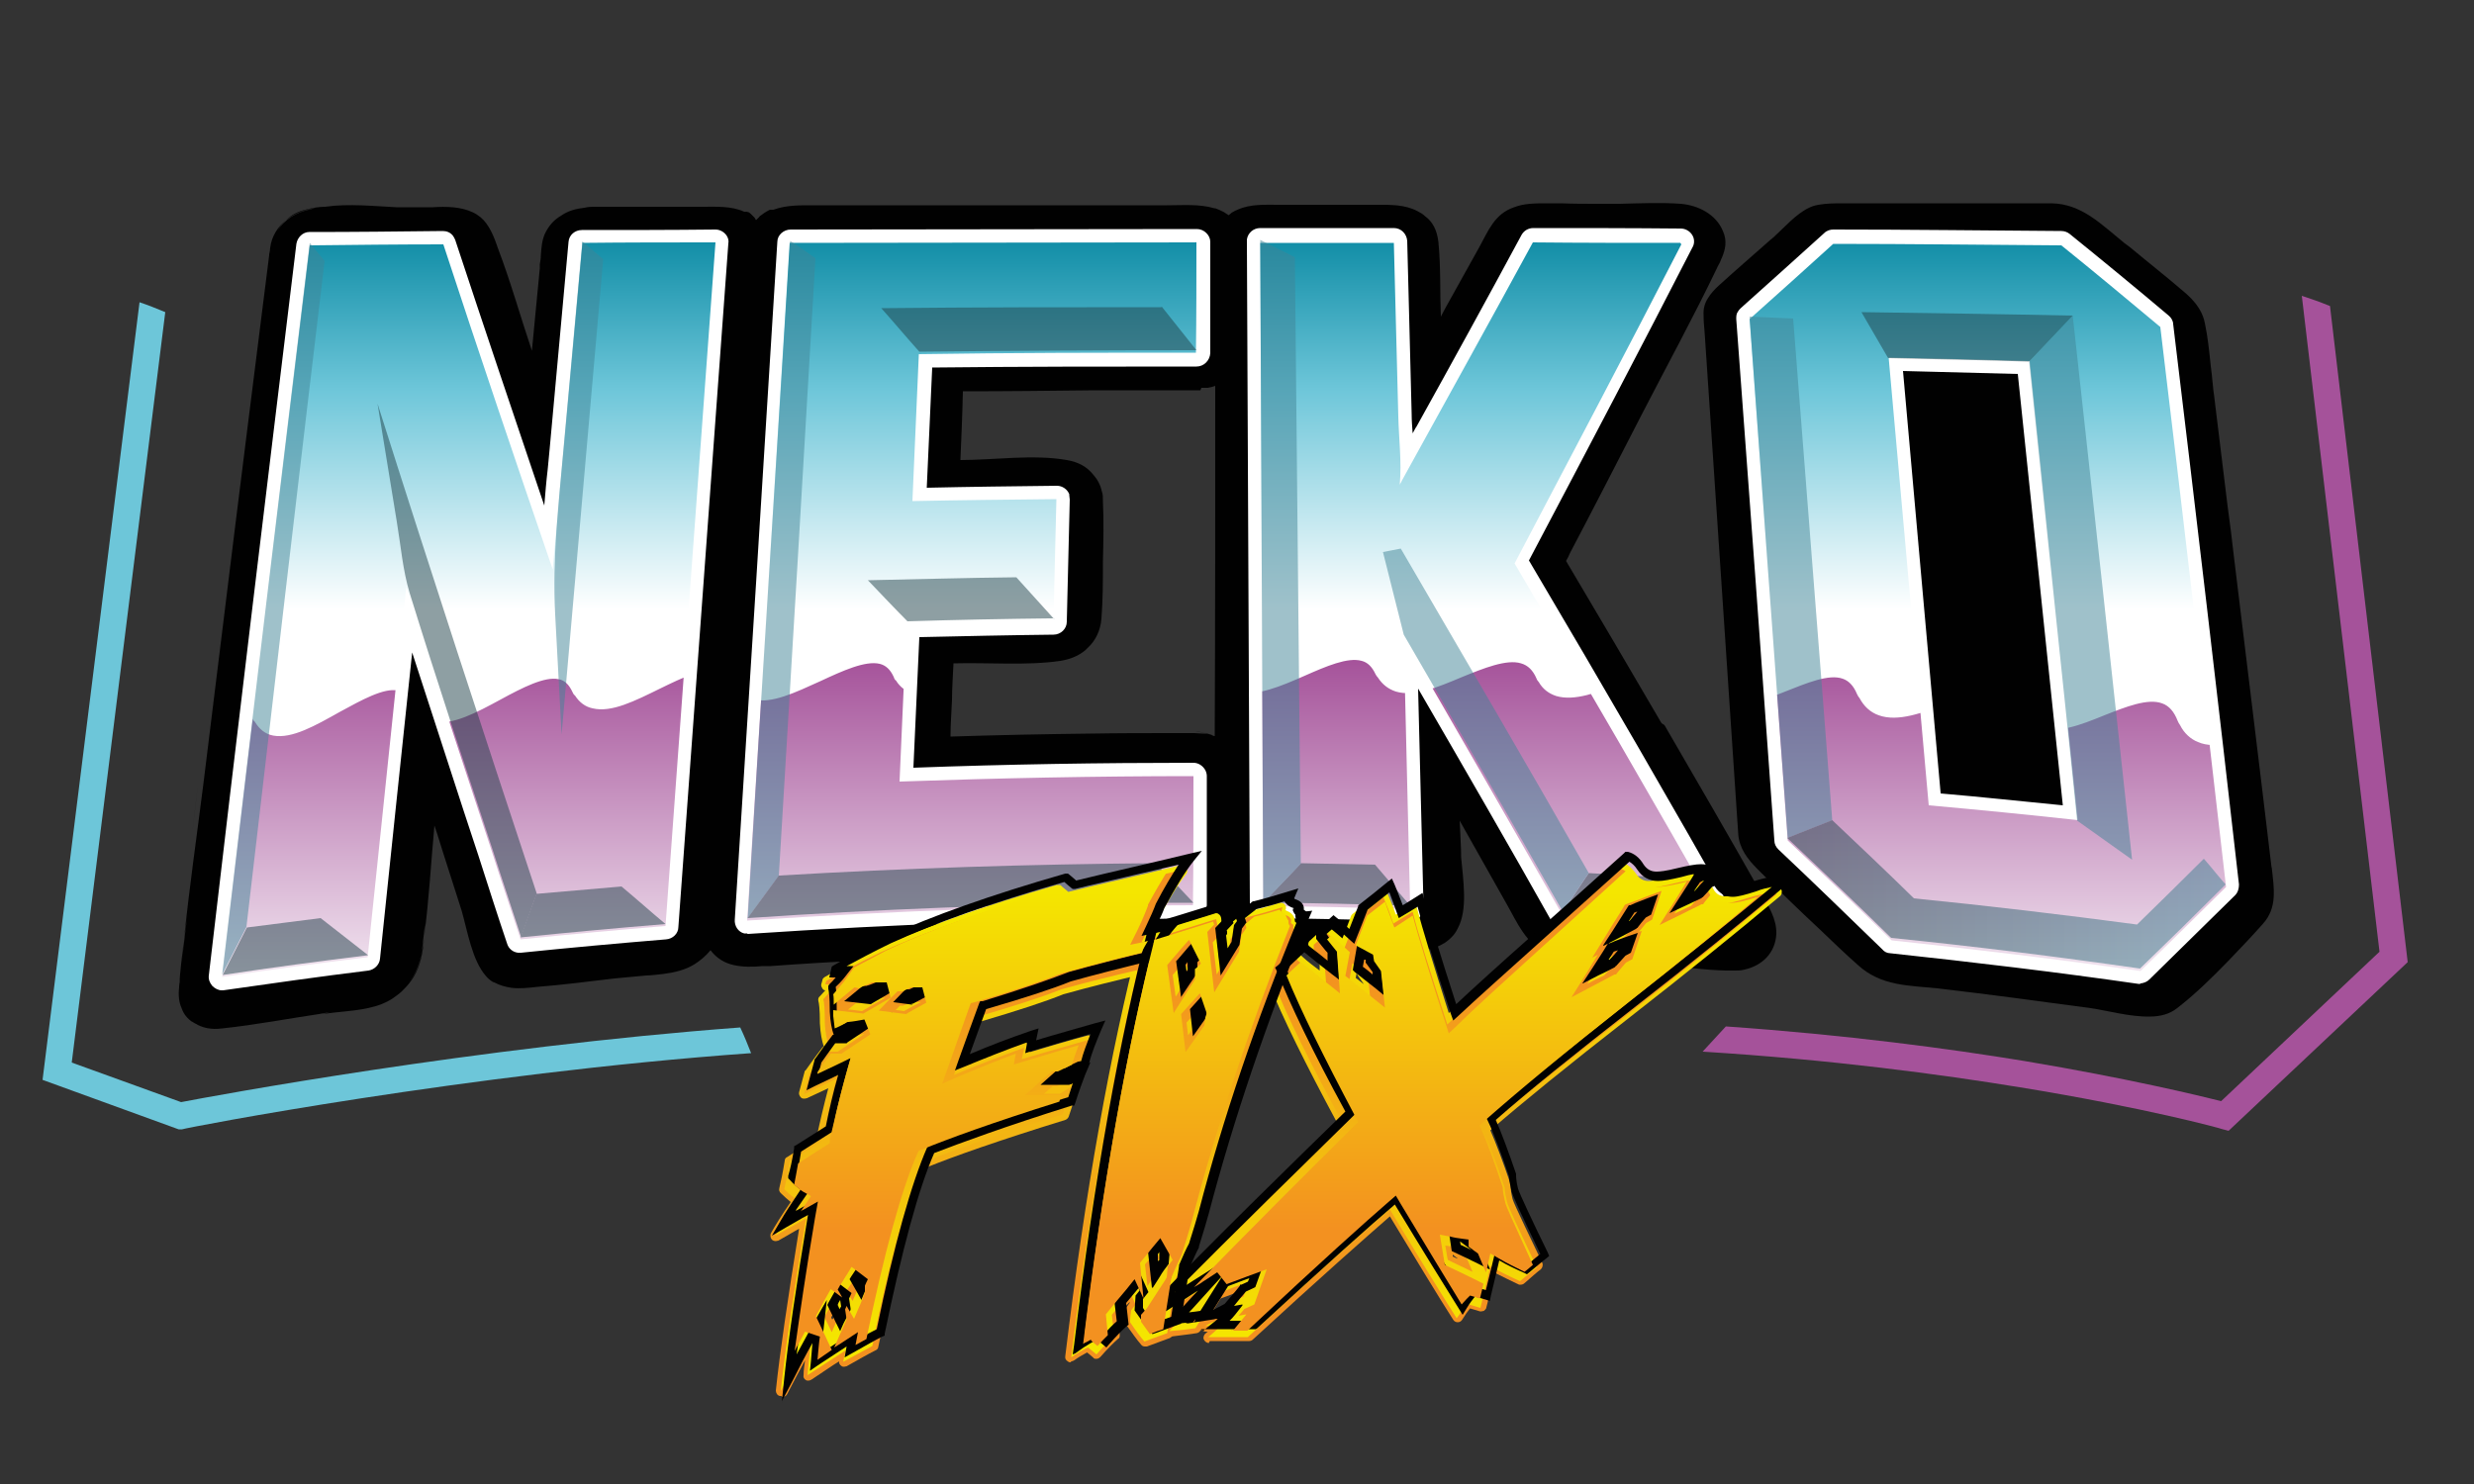 <?xml version="1.0" encoding="UTF-8"?>
<svg xmlns="http://www.w3.org/2000/svg" version="1.1" xmlns:xlink="http://www.w3.org/1999/xlink" viewBox="0 0 500 300">
  <rect x="0" y="0" width="500" height="300" fill="#333333" stroke="none"/>
  <!-- Generator: Adobe Illustrator 29.2.0, SVG Export Plug-In . SVG Version: 2.1.0 Build 108)  -->
  <defs>
    <style>
      .st0 {
        fill: url(#Degradado_sin_nombre_3221);
      }

      .st1 {
        fill: url(#Degradado_sin_nombre_24);
      }

      .st2 {
        fill: #fff;
      }

      .st3 {
        fill: #3f8495;
      }

      .st4 {
        fill: url(#Degradado_sin_nombre_25);
      }

      .st5 {
        fill: url(#Degradado_sin_nombre_186);
      }

      .st6 {
        clip-path: url(#clippath-1);
      }

      .st7 {
        fill: url(#Degradado_sin_nombre_2);
      }

      .st8 {
        isolation: isolate;
      }

      .st9 {
        fill: url(#Degradado_sin_nombre_324);
      }

      .st10 {
        fill: url(#Degradado_sin_nombre_322);
      }

      .st11 {
        fill: url(#Degradado_sin_nombre_23);
      }

      .st12 {
        fill: url(#Degradado_sin_nombre_21);
      }

      .st13 {
        fill: #a5529a;
      }

      .st14 {
        fill: #1d3f47;
      }

      .st15 {
        fill: url(#Degradado_sin_nombre_22);
      }

      .st16 {
        fill: url(#Degradado_sin_nombre_3222);
      }

      .st17 {
        fill: #010101;
      }

      .st18 {
        fill: #6dc6d9;
      }

      .st19 {
        mix-blend-mode: darken;
        opacity: .5;
      }

      .st20 {
        fill: url(#Degradado_sin_nombre_323);
      }
    </style>
    <linearGradient id="Degradado_sin_nombre_323" data-name="Degradado sin nombre 323" x1="247.4" y1="197.5" x2="247.4" y2="48.9" gradientUnits="userSpaceOnUse">
      <stop offset=".5" stop-color="#fff"/>
      <stop offset=".8" stop-color="#6dc6d9"/>
      <stop offset="1" stop-color="#128ea7"/>
    </linearGradient>
    <clipPath id="clippath-1">
      <path class="st20" d="M241.8,48.9s0,0,0,0c0,7.5,0,14.9-.1,22.4-18.7,0-37.3,0-56,.3-.4,9.9-.9,19.8-1.3,29.7,9.7-.2,19.4-.3,29.1-.4,0,0,0,0,0,0-.2,8.2-.4,16.5-.6,24.7-9.9.1-19.8.3-29.7.6-.5,10.6-.9,21.2-1.4,31.8,19.8-.7,39.6-1.1,59.4-1.1,0,0,0,0,0,0,0,8.7,0,17.4-.1,26.1-30.1,0-60.1,1.1-90.1,3.1,0,0,0,0,0,0,2.9-45.8,5.8-91.5,8.6-137,27.4,0,54.7-.1,82.1-.1ZM117.7,49.2c-1.3,13.9-2.5,27.8-3.8,41.7-.4,4.2-.8,8.3-1.1,12.4-.4,3.9-.7,7.8-1.1,11.8-7.4-21.6-14.8-43.4-22.1-65.7,0,0,0,0,0,0-9,0-18,.1-27,.2-5.9,48.5-11.8,97.8-17.7,147.9,0,0,0,0,0,0,9.8-1.5,19.6-2.8,29.4-4,2.6-25.1,5.2-50,7.8-74.8.2.6.4,1.2.6,1.7t0,0c5.4,17.5,11.1,34.6,16.7,51.7,1.9,6,3.9,11.9,5.8,17.8,0,0,0,0,0,0,9.8-1,19.5-1.9,29.3-2.7,3.4-46.3,6.7-92.3,10.1-138.2,0,0,0,0,0,0-9,0-18,0-27,.1ZM449.9,179.3c-5.8,5.7-11.5,11.4-17.3,17,0,0,0,0,0,0,0,0,0,0,0,0-16.7-2.4-33.5-4.4-50.3-6.2-7-6.9-14-13.6-21-20.2-2.6-35.3-5.1-70.4-7.7-105.4,0,0,0,0,0,0,5.6-5,11.3-10.1,16.9-15.2,15.4,0,30.7.2,46.1.3,6.7,5.4,13.3,10.9,20,16.5,4.5,37.3,8.9,75.1,13.3,113.3ZM419.9,165.8c-3.2-31.2-6.5-62.1-9.7-92.8-9.5-.3-19-.5-28.5-.7,0,0,0,0,0,0,2.7,30,5.4,60.2,8.1,90.5,10.1.9,20.1,1.9,30.2,3,0,0,0,0,0,0ZM339.6,49.1c-9.9,0-19.9,0-29.8-.1-8.8,16.2-17.7,32.2-26.5,48.2-.1.3-.3.5-.4.8,0,0,0,0,0,0,0,0,0,0,0,0,0,0,0,0,0,0,0,0,0,0,0-.1.4-4.5-.2-9.3-.3-13.7-.3-11.7-.6-23.4-.9-35.1-9,0-18,0-27,0,0,0,0,0,0,0,.2,44.7.4,89.4.6,134.1,9.9,0,19.8.3,29.7.6,0,0,0,0,0,0-.4-18.3-.9-36.5-1.3-54.7,10.7,18.4,21.4,37.1,32.2,56.1,10.9.6,21.8,1.3,32.7,2.2,0,0,0,0,0,0-14.2-25.1-28.4-49.5-42.5-73.5,11.2-21.3,22.5-42.7,33.7-64.5Z"/>
    </clipPath>
    <linearGradient id="Degradado_sin_nombre_324" data-name="Degradado sin nombre 324" x1="243" y1="283.4" x2="243" y2="133.3" gradientUnits="userSpaceOnUse">
      <stop offset=".5" stop-color="#fff"/>
      <stop offset="1" stop-color="#a5529a"/>
    </linearGradient>
    <linearGradient id="Degradado_sin_nombre_186" data-name="Degradado sin nombre 186" x1="361.2" y1="180.8" x2="449.9" y2="180.8" gradientUnits="userSpaceOnUse">
      <stop offset="0" stop-color="#1d3f47"/>
      <stop offset="1" stop-color="#3f8495"/>
    </linearGradient>
    <linearGradient id="Degradado_sin_nombre_2" data-name="Degradado sin nombre 2" x1="201" y1="283.9" x2="201" y2="176.4" gradientTransform="translate(-3.1 -1.7)" gradientUnits="userSpaceOnUse">
      <stop offset=".2" stop-color="#f39120"/>
      <stop offset=".9" stop-color="#f4e600"/>
    </linearGradient>
    <linearGradient id="Degradado_sin_nombre_21" data-name="Degradado sin nombre 2" x1="242.3" x2="242.3" y2="176.4" xlink:href="#Degradado_sin_nombre_2"/>
    <linearGradient id="Degradado_sin_nombre_22" data-name="Degradado sin nombre 2" x1="298.4" y1="283.9" x2="298.4" y2="176.4" xlink:href="#Degradado_sin_nombre_2"/>
    <linearGradient id="Degradado_sin_nombre_322" data-name="Degradado sin nombre 322" x1="201" y1="282.8" x2="201" y2="177.5" gradientTransform="translate(-3.1 -1.7)" gradientUnits="userSpaceOnUse">
      <stop offset=".1" stop-color="#f4e600"/>
      <stop offset=".8" stop-color="#f39120"/>
    </linearGradient>
    <linearGradient id="Degradado_sin_nombre_3221" data-name="Degradado sin nombre 322" x1="242.3" y1="282.8" x2="242.3" y2="177.5" xlink:href="#Degradado_sin_nombre_322"/>
    <linearGradient id="Degradado_sin_nombre_3222" data-name="Degradado sin nombre 322" x1="298.4" y1="282.8" x2="298.4" y2="177.5" xlink:href="#Degradado_sin_nombre_322"/>
    <linearGradient id="Degradado_sin_nombre_23" data-name="Degradado sin nombre 2" x1="212.5" y1="299.4" x2="212.5" y2="202.4" gradientTransform="translate(-16.2 -31.6) scale(1 1)" xlink:href="#Degradado_sin_nombre_2"/>
    <linearGradient id="Degradado_sin_nombre_24" data-name="Degradado sin nombre 2" x1="253.8" y1="299.4" x2="253.8" y2="202.4" gradientTransform="translate(-16.2 -31.6) scale(1 1)" xlink:href="#Degradado_sin_nombre_2"/>
    <linearGradient id="Degradado_sin_nombre_25" data-name="Degradado sin nombre 2" x1="311.8" y1="299.4" x2="311.8" y2="202.4" gradientTransform="translate(-16.2 -31.6) scale(1 1)" xlink:href="#Degradado_sin_nombre_2"/>
  </defs>
  <g class="st8">
    <g id="Capa_1">
      <path class="st13" d="M470.8,61.8s0,0-.1,0c-1.9-.8-3.7-1.4-5.5-2l15.7,132.6-32,30.2c-4.4-1.1-18.8-4.6-39.7-8.1-15.2-2.5-36-5.3-60.4-7l-4.7,5.1c26,1.6,48.2,4.6,64.1,7.2,25.2,4.1,40.6,8.3,40.7,8.4l1.5.4,36.2-34.1-15.7-132.6Z"/>
      <g>
        <g>
          <path class="st17" d="M99,197.9s0,0,0,0c0,0,0,0,0,0,0,0,0,0,0,0Z"/>
          <path class="st17" d="M335.8,146.2c-6.4-11-12.9-22-19.3-32.8.3-.5.6-1.1.8-1.6,4.9-9.3,9.7-18.7,14.6-28.2,5-9.7,10.3-19.4,15.1-29.4.2-.5.5-.9.7-1.4.1-.3.2-.5.3-.7.7-1.7,1.1-3.4.2-5.4-1.4-3.4-5-5.2-8.5-5.5-4.1-.3-8.2-.1-12.4,0-1.5,0-2.9,0-4.4,0-2.4,0-4.9,0-7.4-.1-1,0-2,0-2.9,0-2.3,0-4.6,0-6.6.8-3.9,1.3-5.2,4.7-7,8,0,0,0,0,0,0-2.3,4.1-4.6,8.3-6.9,12.4-.3.6-.6,1.1-.9,1.7-.2-5,0-10.1-.5-15.1-.3-2.5-1.2-4.1-2.7-5.2-.4-.4-.9-.7-1.5-1-2.6-1.4-5.6-1.3-8.4-1.3-1.3,0-2.5,0-3.6,0-5.3,0-10.6,0-15.9,0-2.9,0-5.9-.2-8.5,1,0,0,0,0,0,0-.3.1-.7.3-1,.5,0,0,0,0,0,0-.1,0-.3.2-.4.3,0,0,0,0,0,0-.1.1-.3.2-.4.3-.1,0-.2-.2-.3-.2,0,0,0,0,0,0,0,0-.2-.1-.3-.2,0,0,0,0,0,0,0,0-.2-.1-.3-.2,0,0,0,0,0,0-.6-.3-1.2-.6-1.8-.8,0,0,0,0-.1,0,0,0,0,0-.1,0-3-.9-6.4-.6-9.5-.6-6.6,0-13.2,0-19.8,0-10.9,0-21.7,0-32.6,0-6.2,0-12.4,0-18.6,0-3,0-5.9-.1-8.6.9,0,0,0,0-.1,0,0,0-.1,0-.2,0,0,0-.1,0-.2,0,0,0,0,0-.1,0,0,0-.2,0-.3.1,0,0,0,0,0,0-.6.3-1.2.7-1.7,1.1,0,0,0,0,0,0-.1,0-.2.2-.3.3,0,0,0,0,0,0,0,0-.2.2-.3.3,0,0,0,0,0,0-.1.1-.2.2-.3.3,0,0-.1-.2-.2-.3,0,0,0,0,0,0,0,0,0-.1-.1-.2,0,0,0,0-.1-.1,0,0,0,0-.1-.1,0,0-.1-.1-.2-.2,0,0,0,0,0,0,0,0-.1-.1-.2-.2,0,0,0,0,0,0,0,0-.1-.1-.2-.2,0,0,0,0,0,0,0,0-.2-.1-.2-.2,0,0,0,0,0,0,0,0-.1,0-.2-.1,0,0,0,0-.1,0,0,0-.1,0-.2-.1,0,0,0,0-.1,0,0,0-.1,0-.2,0,0,0-.1,0-.2,0,0,0,0,0-.1,0-2.6-1.2-5.7-1-8.6-1-7.2,0-14.3,0-21.5,0-.7,0-1.4,0-2.2.2-1.7.2-3.3.6-4.7,1.6-1.4.8-2.5,2-3.3,3.7-.6,1.4-.7,2.9-.8,4.4,0,.6-.1,1.1-.2,1.7,0,.3,0,.5,0,.8-.5,5.5-1.1,11.1-1.6,16.7-2.3-6.8-4.3-14-6.9-20.8-.8-2.4-1.8-4.8-3.5-6.2-.5-.4-1.1-.8-1.6-1-2.3-1.1-5.3-1.2-8.1-1-.3,0-.7,0-1,0-2.1,0-4.2,0-6.2,0-4.3-.2-9.7-.8-14.5-.1-1.2,0-2.4.2-3.6.5-1.9.4-3.3,1.2-4.3,2.2,1.8-1.5,4.2-2.3,6.5-2.5-.5,0-1,.2-1.5.3-2.9.6-5.3,2-6.8,4.5.5-.9,1-1.6,1.8-2.3-1.6,1.3-2.9,3.2-3.2,5.6,0,.4-.1.9-.2,1.3,0,0,0,.2,0,.2-.6,4.8-1.2,9.5-1.8,14.3-1,7.7-1.9,15.4-2.9,23.1-2.9,23-5.7,46.2-8.6,69.5-1.3,10.3-2.8,20.7-3.9,31.2.4-3,.9-6.1,1.2-9.1-.7,5.6-1.4,11.3-2,17,0,.1,0,.2,0,.4,0,.3,0,.6-.1.9.3-3,.6-6,.9-9.1-.4,3.2-.8,6.5-1,9.7,0,0,0,0,0,.1-.2,1.7,0,3.1.5,4.2.5,1.5,1.5,2.4,2.6,3.1-.2-.1-.3-.2-.5-.4.3.2.7.5,1.1.6-.2,0-.4-.2-.6-.3,1.5,1,3.4,1.4,5.6,1.1,6.7-.7,13.4-2,20.2-3-.9.1-1.7.2-2.6.4,1.2-.2,2.5-.4,3.7-.6.2,0,.4,0,.6,0-.6,0-1.2.2-1.7.3.8-.1,1.6-.2,2.4-.3,3.6-.4,7.7-.6,10.9-2.3.6-.3,1.2-.7,1.7-1.1.1,0,.2-.2.4-.3,0,0,0,0,0,0,.2-.1.3-.3.5-.4.2-.2.4-.4.6-.6,0,0,0,0,.1-.1,0,0,0,0,.1-.1.7-.7,1.3-1.5,1.8-2.3,1.4-2.3,1.9-5.1,2.1-7.9-.1,1.1-.3,2.1-.5,3.1-.4,2.6-1.4,4.5-2.6,6,.6-.8,1.1-1.6,1.5-2.5.6-1.3,1-2.7,1.2-4.2.2-1.8.4-3.5.6-5.3,0,.9-.1,1.9-.2,2.8,1-7.5,1.4-15.1,2.1-22.6.2.6.4,1.2.6,1.8,1.6,5.2,3.3,10.3,4.9,15.4,1.2,4.2,2.1,10,4.9,13.2.4.5.9.9,1.4,1.2-3.4-2.3-4.2-7.8-5.4-11.7,0,0,0,.1,0,.2,1.2,3.9,2,9.3,5.4,11.5,0,0,.1,0,.2.1,0,0,0,0,.1,0,1.1.6,2.2.9,3.5,1.1,1.7.2,3.4,0,5.2-.2,5.2-.4,10.4-1.1,15.6-1.7,2.1-.2,4.2-.4,6.4-.6,1.1,0,2.3-.2,3.4-.3,2.3-.3,4.5-.8,6.4-2,1.1-.7,2.2-1.6,3.2-2.8,1.3,1.7,2.9,2.6,4.7,3,1.8.4,3.8.4,5.8.2,0,0,.2,0,.2,0,.5,0,.9,0,1.4,0,6.8-.5,13.5-.9,20.3-1.2,11.9-.6,23.9-1.1,35.8-1.4,7.6-.2,15.3-.3,22.9-.4,3.2,0,6.9.3,10.1-.4,1.6-.4,3.1-1,4.5-2.2.2.1.3.3.5.4,0,0,0,0,0,0,.2.1.3.2.5.3,0,0,0,0,0,0,.2.1.3.2.5.3,0,0,0,0,0,0,.2,0,.4.2.5.3,0,0,0,0,0,0,.2,0,.4.2.5.2,0,0,0,0,0,0,.1,0,.2,0,.3.1,0,0,0,0,0,0,0,0,.2,0,.3,0,0,0,.1,0,.2,0,0,0,.1,0,.2,0,0,0,.2,0,.3,0,0,0,0,0,.1,0,.1,0,.2,0,.4,0,0,0,0,0,0,0,2.5.5,5.1.4,7.7.4,5.8,0,11.5.2,17.3.4.5,0,1,0,1.5,0,.4,0,.7,0,1.1,0,3.7.1,7.4.6,10.6-1.4,0,0,.1,0,.2-.1,1-.7,2-1.6,2.6-2.9,2.1-3.8,1.1-9.8.7-14.4,0-2.3-.2-4.7-.3-7,0,1.7.1,3.4.2,5.1,0,0,0,0,0-.1,0-1.8-.1-3.6-.2-5.4,0,.2,0,.3,0,.5,0-.2,0-.3,0-.5,3.1,5.5,6.2,11,9.3,16.5,2.3,4,4.1,8.6,8.7,10.5,3.2,1.3,7.2,1.4,10.9,1.5,2.7.1,5.4.3,8,.4,1.7.1,3.3.3,5,.4,4.6.4,9.2,1.1,13.7,1,.7,0,1.3,0,2-.2,3.5-.8,6.2-3.3,6.4-7.2.1-3-1.6-5.7-3.1-8.3-6.5-11.5-13-22.7-19.5-33.9ZM316.5,113.4h0,0ZM242.8,78.4c.1,0,.3,0,.4,0,0,0,.2,0,.3,0,0,0,.1,0,.2,0,.1,0,.3,0,.4,0,0,0,0,0,0,0,.5-.1,1-.2,1.5-.4,0,0,0,0,0,0,0,23.6,0,47.2-.1,70.8-.2,0-.4-.1-.6-.2,0,0,0,0,.1,0-.3-.1-.7-.2-1-.3,0,0-.1,0-.2,0,0,0-.2,0-.3,0-.1,0-.3,0-.4,0,0,0,0,0,0,0-.6,0-1.2-.1-1.7-.1,0,0,0,0,0,0-1.4,0-2.8,0-4.2,0-5.6,0-11.2,0-16.8.1-9.4.1-18.8.3-28.3.6,0-2.5.2-4.9.3-7.4,0-2.5.2-4.9.3-7.4,0,0,0,0,0,0,7.1-.2,14.7.5,21.6-.5,2.4-.4,4.3-1.3,5.6-2.7,1.5-1.4,2.5-3.4,2.7-5.8.3-3.8.3-7.6.3-11.4.1-4.2.2-8.3,0-12.5,0-.7,0-1.3-.2-1.8-.3-1.4-.9-2.5-1.8-3.5-1.2-1.5-2.9-2.5-5.3-2.9-6.8-1.2-14.6,0-21.5,0,.2-4.6.4-9.3.5-13.9,8.9,0,17.8-.1,26.7-.2,5.4,0,10.7,0,16.1,0,1.7,0,3.5,0,5.2,0,0,0,0,0,0,0ZM80.8,41.1h0s0,0,0,0c0,0,0,0,0,0ZM40.1,157.9c-.4,3.6-.9,7.2-1.3,10.9,0,0,0,0,0,0,.4-3.6.9-7.2,1.3-10.9ZM46.3,206.7c.8-.1,1.6-.2,2.4-.3-.8.1-1.6.2-2.4.3Z"/>
          <path class="st17" d="M98.7,197.7s0,0,0,0c0,0,0,0,0,0,0,0,0,0,.1,0,0,0,.1,0,.2.1,0,0,0,0,0,0,0,0,0,0-.1,0Z"/>
          <path class="st17" d="M241.3,147.9c1.2,0,2.4.2,3.6.6-1.1-.4-2.3-.5-3.5-.6,0,0,0,0-.1,0Z"/>
          <path class="st17" d="M459.1,175.5c-2.5-21.1-5.1-42.1-7.6-62.8-.4-3.5-.8-6.9-1.3-10.4-.9-7.4-1.8-14.8-2.7-22.1-.3-2-.4-4.1-.7-6.2-.3-2.9-.6-5.9-1.2-8.7-.4-2-1.4-3.5-2.7-4.9-.5-.5-1-1-1.5-1.4-3.6-3.1-7.3-6-10.9-9-.4-.3-.8-.6-1.2-.9-4.7-3.8-8.6-7.9-14.7-8-8.9,0-17.8,0-26.7,0-.8,0-1.7,0-2.5,0-4.3,0-8.5,0-12.8,0-1.7,0-3.4,0-5.1.3-.6.1-1.3.3-1.9.6-2.7,1.3-5,4-7.2,6-.2.1-.3.3-.5.4-3.5,3.1-7.1,6.2-10.5,9.3-.9.8-1.7,1.7-2.3,2.7-.6,1-.9,2.1-.8,3.4,0,1.1.1,2.2.2,3.3,0,0,0,0,0,0,2.3,33.7,4.5,67.5,6.8,101.5.2,2.9,1.9,5.1,3.9,7.1,4.1,4.1,8.3,8.2,12.6,12.2,2.5,2.4,5.1,4.9,7.7,7.2,4.7,4.3,10.4,4.1,16,4.7,10.4,1.2,20.7,2.6,31,4,3.5.5,8,1.8,12,1.7,2.1,0,4-.5,5.5-1.7,3.5-2.7,6.9-6,10.2-9.4,2.4-2.5,4.8-5,7.1-7.6,3-3.3,2.3-7.1,1.8-11.6Z"/>
        </g>
        <g>
          <path class="st2" d="M241.8,48.9s0,0,0,0c0,7.5,0,14.9-.1,22.4-18.7,0-37.3,0-56,.3-.4,9.9-.9,19.8-1.3,29.7,9.7-.2,19.4-.3,29.1-.4,0,0,0,0,0,0-.2,8.2-.4,16.5-.6,24.7-9.9.1-19.8.3-29.7.6-.5,10.6-.9,21.2-1.4,31.8,19.8-.7,39.6-1.1,59.4-1.1,0,0,0,0,0,0,0,8.7,0,17.4-.1,26.1-30.1,0-60.1,1.1-90.1,3.1,0,0,0,0,0,0,2.9-45.8,5.8-91.5,8.6-137,27.4,0,54.7-.1,82.1-.1ZM117.7,49.2c-1.3,13.9-2.5,27.8-3.8,41.7-.4,4.2-.8,8.3-1.1,12.4-.4,3.9-.7,7.8-1.1,11.8-7.4-21.6-14.8-43.4-22.1-65.7,0,0,0,0,0,0-9,0-18,.1-27,.2-5.9,48.5-11.8,97.8-17.7,147.9,0,0,0,0,0,0,9.8-1.5,19.6-2.8,29.4-4,2.6-25.1,5.2-50,7.8-74.8.2.6.4,1.2.6,1.7t0,0c5.4,17.5,11.1,34.6,16.7,51.7,1.9,6,3.9,11.9,5.8,17.8,0,0,0,0,0,0,9.8-1,19.5-1.9,29.3-2.7,3.4-46.3,6.7-92.3,10.1-138.2,0,0,0,0,0,0-9,0-18,0-27,.1ZM449.9,179.3c-5.8,5.7-11.5,11.4-17.3,17,0,0,0,0,0,0,0,0,0,0,0,0-16.7-2.4-33.5-4.4-50.3-6.2-7-6.9-14-13.6-21-20.2-2.6-35.3-5.1-70.4-7.7-105.4,0,0,0,0,0,0,5.6-5,11.3-10.1,16.9-15.2,15.4,0,30.7.2,46.1.3,6.7,5.4,13.3,10.9,20,16.5,4.5,37.3,8.9,75.1,13.3,113.3ZM419.9,165.8c-3.2-31.2-6.5-62.1-9.7-92.8-9.5-.3-19-.5-28.5-.7,0,0,0,0,0,0,2.7,30,5.4,60.2,8.1,90.5,10.1.9,20.1,1.9,30.2,3,0,0,0,0,0,0ZM339.6,49.1c-9.9,0-19.9,0-29.8-.1-8.8,16.2-17.7,32.2-26.5,48.2-.1.3-.3.5-.4.8,0,0,0,0,0,0,0,0,0,0,0,0,0,0,0,0,0,0,0,0,0,0,0-.1.4-4.5-.2-9.3-.3-13.7-.3-11.7-.6-23.4-.9-35.1-9,0-18,0-27,0,0,0,0,0,0,0,.2,44.7.4,89.4.6,134.1,9.9,0,19.8.3,29.7.6,0,0,0,0,0,0-.4-18.3-.9-36.5-1.3-54.7,10.7,18.4,21.4,37.1,32.2,56.1,10.9.6,21.8,1.3,32.7,2.2,0,0,0,0,0,0-14.2-25.1-28.4-49.5-42.5-73.5,11.2-21.3,22.5-42.7,33.7-64.5Z"/>
          <path class="st2" d="M44.9,200.2s0,0-.1,0c-.7,0-1.4-.4-1.9-.9-.5-.6-.8-1.3-.7-2.1,5.6-48.1,11.6-97.8,17.7-147.9.2-1.3,1.3-2.4,2.6-2.4,9,0,18-.1,27-.2h0c.8,0,1.5.3,2,.9.2.3.4.6.5.9,5.8,17.6,11.9,35.6,18,53.7.2-2.4.4-4.9.7-7.4.1-1.4.3-2.8.4-4.2,1.3-13.9,2.5-27.8,3.8-41.7.1-1.4,1.3-2.4,2.7-2.4,9,0,18,0,27-.1h0c.9,0,1.8.5,2.3,1.3,0,0,0,0,0,0,.3.5.4,1,.3,1.5-3.6,49.1-6.9,94.3-10.1,138.2,0,1.3-1.1,2.4-2.5,2.5-9.7.8-19.6,1.7-29.3,2.7-.2,0-.4,0-.6,0-1-.1-1.9-.8-2.2-1.8-2-5.9-3.9-11.9-5.8-17.8-1-3-2-6.1-3-9.1-3.4-10.5-6.9-21.2-10.4-32-2.2,20.9-4.4,41.6-6.5,61.9-.1,1.2-1.1,2.2-2.3,2.4-9.8,1.2-19.6,2.6-29.4,4,0,0,0,0,0,0,0,0-.2,0-.3,0ZM65,52.2c-5.9,48.1-11.6,95.9-17,142.1,7.9-1.2,16-2.3,23.9-3.3,2.5-23.8,5-48.2,7.6-72.6.1-1.3,1.1-2.3,2.4-2.4,1.3-.1,2.4.6,2.8,1.9l.6,1.7c4.5,14.3,9.1,28.7,13.7,42.5,1,3.1,2,6.1,3,9.1,1.7,5.2,3.4,10.5,5.2,15.8,8.3-.8,16.6-1.6,24.9-2.3,3.1-42.3,6.3-85.8,9.7-133-7.2,0-14.4,0-21.7.1-1.2,13.1-2.4,26.1-3.5,39.2-.1,1.4-.3,2.8-.4,4.2-.2,2.7-.5,5.5-.7,8.2h0c0,0-1.1,11.8-1.1,11.8-.1,1.3-1.1,2.3-2.4,2.4-1.3.2-2.5-.6-2.9-1.8-7.4-21.5-14.6-43-21.5-63.8-7.6,0-15.1.1-22.7.2ZM432.6,198.9c-.1,0-.3,0-.4,0-16.6-2.4-33.5-4.4-50.2-6.2-.6,0-1.2-.3-1.6-.8-6.8-6.6-13.8-13.4-21-20.2-.5-.5-.8-1.1-.8-1.8-2.4-33.7-5-69.2-7.7-105.4,0-.6,0-1.1.4-1.6.1-.2.3-.4.5-.6,5.8-5.2,11.5-10.3,16.9-15.2.5-.5,1.2-.7,1.8-.7,15.4,0,30.9.2,46.1.3.6,0,1.2.2,1.7.6,6.8,5.5,13.6,11.1,20,16.5.5.4.9,1.1.9,1.7,4.6,38.1,9.1,76.3,13.3,113.3,0,.8-.2,1.6-.8,2.2-5.6,5.5-11.4,11.2-17.3,17-.5.5-1.1.7-1.7.8,0,0-.1,0-.2,0ZM432.6,196.3h0,0ZM383.5,187.5c16,1.7,32.2,3.7,48.2,5.9,5.3-5.1,10.4-10.2,15.4-15.1-4.2-36.3-8.6-73.6-13.1-111-5.9-5-12.1-10.1-18.4-15.2-14.6-.1-29.4-.2-44.1-.3-4.9,4.4-10,9-15.2,13.7,2.6,35.4,5.1,70.1,7.5,103.1,6.7,6.3,13.3,12.7,19.6,18.9ZM348.5,189.7c0,0-.1,0-.2,0-10.8-.8-21.8-1.6-32.6-2.2-.9,0-1.7-.6-2.2-1.4-8.2-14.6-17.1-30-26.9-46.9.4,14.7.7,29.5,1.1,44.2,0,.4,0,.9-.3,1.3-.1.3-.3.5-.5.7-.5.5-1.2.8-2,.8-9.8-.3-19.8-.5-29.6-.6-1.5,0-2.7-1.2-2.7-2.7-.2-44.7-.4-89.4-.6-134.1,0-.1,0-.3,0-.4.2-1.3,1.3-2.3,2.7-2.3h0c9,0,18,0,27,0,1.5,0,2.6,1.2,2.7,2.6l.9,35.1c0,1.2.1,2.5.2,3.8.3-.5.5-1,.8-1.4,7-12.6,14.2-25.7,21.2-38.7.5-.9,1.4-1.4,2.4-1.4h0c10,0,20,0,29.8.1.9,0,1.8.5,2.3,1.3s.5,1.8,0,2.6c-10,19.5-20.8,40.1-33,63.2,15.5,26.2,29.2,49.9,41.8,72.2.4.6.4,1.4.2,2.1s-.7,1.3-1.4,1.6c0,0-.1,0-.2,0-.3.1-.7.2-1,.2ZM317.4,182.2c8.7.5,17.5,1.1,26.2,1.7-12.1-21.4-25.3-44-40-69-.5-.8-.5-1.8,0-2.6,11.6-22,22-41.9,31.6-60.5-7.9,0-15.9,0-23.8,0-6.8,12.5-13.8,25.1-20.5,37.3-1.8,3.2-3.5,6.4-5.3,9.5l-.4.7c-.4.9-1.3,1.5-2.4,1.5s-1.7-.4-2.2-1.1c-.3-.5-.5-1-.5-1.6h0c0-.2,0-.3,0-.4.3-2.8,0-5.8-.1-8.8,0-1.5-.2-3.1-.2-4.6l-.8-32.5c-7.2,0-14.5,0-21.7,0,.2,42.9.4,85.8.6,128.7,8.1,0,16.2.3,24.2.5-.4-17.3-.8-34.6-1.3-51.9,0-1.2.8-2.3,2-2.7,1.2-.3,2.4.2,3.1,1.2,11.6,20.1,21.9,38,31.4,54.8ZM151.1,188.7c-.2,0-.4,0-.5,0,0,0-.1,0-.2,0-1.2-.3-2-1.5-1.9-2.8,2.9-45.8,5.8-91.5,8.6-137,0-1.4,1.3-2.5,2.7-2.5,27.2,0,54.8-.1,82.1-.1.7,0,1.4.3,1.9.8.5.5.8,1.1.8,1.8,0,0,0,0,0,.1v22.4c-.1,1.5-1.3,2.7-2.8,2.7-17.7,0-35.7,0-53.4.2l-1.1,24.3c8.8-.2,17.6-.3,26.3-.4,1.1,0,2.1.7,2.5,1.7,0,0,0,.1,0,.2,0,.3.1.6.1.9l-.6,24.7c0,1.4-1.2,2.6-2.7,2.6-9,.1-18.1.3-27.1.5l-1.2,26.4c18.8-.7,37.8-1,56.6-1h0c1,0,1.9.6,2.4,1.5.2.4.3.8.3,1.2v26.1c-.1,1.5-1.3,2.7-2.8,2.7-29.9,0-60.1,1.1-89.9,3.1,0,0-.1,0-.2,0ZM162.2,51.7c-2.8,43.7-5.5,87.5-8.3,131.4,28-1.9,56.5-2.8,84.6-2.9v-20.7c-18.7,0-37.8.4-56.5,1.1-.8,0-1.5-.3-2-.8-.5-.5-.8-1.3-.8-2l1.4-31.8c0-1.4,1.2-2.5,2.6-2.6,9-.2,18.1-.4,27.1-.6l.5-19.3c-8.7,0-17.6.2-26.3.4-.7,0-1.5-.3-2-.8-.5-.5-.8-1.3-.8-2l1.3-29.7c0-1.4,1.2-2.6,2.7-2.6,17.7-.2,35.6-.3,53.4-.3v-17c-25.5,0-51.4,0-76.8.1ZM244.5,48.9h0,0ZM419.9,168.5c0,0-.2,0-.3,0-10-1.1-20.1-2.1-30.1-3-1.3-.1-2.3-1.1-2.4-2.4-2.6-29.3-5.3-59.8-8.1-90.5,0-.7.2-1.4.6-2,0,0,0,0,0,0,.5-.6,1.3-1,2.1-1,9.4.2,19,.4,28.5.7,1.3,0,2.5,1.1,2.6,2.4,3.3,31.3,6.6,62.5,9.7,92.8.1,1.2-.5,2.3-1.6,2.7-.1,0-.2,0-.3.1-.2,0-.5,0-.7,0ZM392.2,160.4c8.2.7,16.5,1.6,24.7,2.4-3-28.5-6-57.8-9.1-87.2-7.7-.2-15.5-.4-23.2-.6,2.6,29,5.1,57.6,7.6,85.3Z"/>
        </g>
        <g>
          <path class="st20" d="M241.8,48.9s0,0,0,0c0,7.5,0,14.9-.1,22.4-18.7,0-37.3,0-56,.3-.4,9.9-.9,19.8-1.3,29.7,9.7-.2,19.4-.3,29.1-.4,0,0,0,0,0,0-.2,8.2-.4,16.5-.6,24.7-9.9.1-19.8.3-29.7.6-.5,10.6-.9,21.2-1.4,31.8,19.8-.7,39.6-1.1,59.4-1.1,0,0,0,0,0,0,0,8.7,0,17.4-.1,26.1-30.1,0-60.1,1.1-90.1,3.1,0,0,0,0,0,0,2.9-45.8,5.8-91.5,8.6-137,27.4,0,54.7-.1,82.1-.1ZM117.7,49.2c-1.3,13.9-2.5,27.8-3.8,41.7-.4,4.2-.8,8.3-1.1,12.4-.4,3.9-.7,7.8-1.1,11.8-7.4-21.6-14.8-43.4-22.1-65.7,0,0,0,0,0,0-9,0-18,.1-27,.2-5.9,48.5-11.8,97.8-17.7,147.9,0,0,0,0,0,0,9.8-1.5,19.6-2.8,29.4-4,2.6-25.1,5.2-50,7.8-74.8.2.6.4,1.2.6,1.7t0,0c5.4,17.5,11.1,34.6,16.7,51.7,1.9,6,3.9,11.9,5.8,17.8,0,0,0,0,0,0,9.8-1,19.5-1.9,29.3-2.7,3.4-46.3,6.7-92.3,10.1-138.2,0,0,0,0,0,0-9,0-18,0-27,.1ZM449.9,179.3c-5.8,5.7-11.5,11.4-17.3,17,0,0,0,0,0,0,0,0,0,0,0,0-16.7-2.4-33.5-4.4-50.3-6.2-7-6.9-14-13.6-21-20.2-2.6-35.3-5.1-70.4-7.7-105.4,0,0,0,0,0,0,5.6-5,11.3-10.1,16.9-15.2,15.4,0,30.7.2,46.1.3,6.7,5.4,13.3,10.9,20,16.5,4.5,37.3,8.9,75.1,13.3,113.3ZM419.9,165.8c-3.2-31.2-6.5-62.1-9.7-92.8-9.5-.3-19-.5-28.5-.7,0,0,0,0,0,0,2.7,30,5.4,60.2,8.1,90.5,10.1.9,20.1,1.9,30.2,3,0,0,0,0,0,0ZM339.6,49.1c-9.9,0-19.9,0-29.8-.1-8.8,16.2-17.7,32.2-26.5,48.2-.1.3-.3.5-.4.8,0,0,0,0,0,0,0,0,0,0,0,0,0,0,0,0,0,0,0,0,0,0,0-.1.4-4.5-.2-9.3-.3-13.7-.3-11.7-.6-23.4-.9-35.1-9,0-18,0-27,0,0,0,0,0,0,0,.2,44.7.4,89.4.6,134.1,9.9,0,19.8.3,29.7.6,0,0,0,0,0,0-.4-18.3-.9-36.5-1.3-54.7,10.7,18.4,21.4,37.1,32.2,56.1,10.9.6,21.8,1.3,32.7,2.2,0,0,0,0,0,0-14.2-25.1-28.4-49.5-42.5-73.5,11.2-21.3,22.5-42.7,33.7-64.5Z"/>
          <g class="st6">
            <path class="st9" d="M479,154.8c-.8,0-1.5-.3-2.2-.6-1.7-.7-3-2.1-4-4.1-.2-.3-.4-.6-.5-.9-.7-1.8-1.6-3-2.9-3.5-2.9-1.2-7.4.5-11.8,2.2-5,1.9-9.7,3.7-13.4,2.1-1.5-.6-2.8-1.8-3.6-3.4-.2-.3-.4-.6-.5-.9-.7-1.8-1.7-3-3.1-3.5-2.9-1.1-7.4.7-11.7,2.4-4.9,2-9.6,3.8-13.3,2.4-1.6-.6-2.9-1.8-3.8-3.5-.2-.2-.4-.6-.5-.8-.6-1.5-1.5-2.5-2.7-2.9-2.7-1-7.2.7-11.5,2.4-4.9,1.9-9.9,3.8-13.8,2.4-1.7-.6-3-1.8-3.9-3.5-.2-.2-.4-.6-.5-.8-.7-1.7-1.7-2.7-2.9-3.1-2.8-1-7.3.9-11.6,2.6-4.8,1.9-9.7,3.9-13.5,2.7-1.7-.5-2.9-1.6-3.9-3.3-.2-.2-.4-.5-.5-.8-.7-1.6-1.7-2.6-3-3.1-2.9-1-7.6.9-12,2.7-5,2-9.7,3.8-13.4,2.7-1.5-.5-2.7-1.4-3.5-2.8-.2-.2-.4-.5-.5-.8-.7-1.6-1.7-2.6-3.1-3-2.9-.9-7.6,1-12,2.8-5,2.1-9.6,4-13.3,2.9-1.5-.5-2.7-1.4-3.6-2.8-.2-.2-.4-.5-.5-.7-.7-1.5-1.6-2.4-2.8-2.7-2.8-.8-7.2,1.1-11.5,3-4.8,2.1-9.8,4.3-13.7,3.2-1.7-.5-3-1.5-3.9-3.1-.2-.2-.4-.5-.5-.7-.6-1.4-1.5-2.3-2.8-2.6-2.8-.8-7.5,1.1-11.9,3-5.1,2.2-9.9,4.2-13.7,3.2-1.5-.4-2.7-1.3-3.6-2.7-.3-.2-.4-.5-.5-.8-.6-1.4-1.5-2.3-2.8-2.6-2.9-.8-7.5,1.3-12,3.2-5.1,2.2-9.9,4.4-13.7,3.5-1.5-.4-2.7-1.3-3.5-2.6-.3-.2-.4-.5-.5-.8-.7-1.5-1.6-2.3-2.8-2.6-2.9-.7-7.5,1.4-12,3.5-5.1,2.3-9.8,4.6-13.6,3.7-1.5-.4-2.7-1.2-3.5-2.5-.3-.2-.4-.5-.5-.8-.7-1.5-1.6-2.3-2.8-2.6-2.9-.7-7.5,1.5-12,3.7-5.1,2.5-9.8,4.9-13.6,4-1.5-.3-2.7-1.2-3.6-2.6-.3-.2-.4-.5-.5-.7-.7-1.5-1.6-2.4-2.8-2.6-2.8-.6-7.3,1.7-11.7,4.1-4.8,2.6-9.8,5.3-13.6,4.5-1.6-.3-2.9-1.3-3.8-2.8-.3-.2-.4-.5-.5-.8-.7-1.5-1.6-2.4-2.9-2.7-2.8-.6-7.3,1.9-11.7,4.3-5,2.8-9.7,5.5-13.5,4.8-1.6-.3-2.8-1.3-3.7-2.8-.3-.2-.4-.5-.5-.8-.7-1.6-1.6-2.5-2.9-2.8-2.8-.6-7.4,2.1-11.7,4.7-5,3-9.7,5.8-13.4,5.1-1.6-.3-2.8-1.2-3.7-2.8-.3-.2-.4-.5-.5-.8-.6-1.5-1.5-2.3-2.6-2.5-2.8-.6-7.3,2.1-11.8,4.7-1.3.7-2.5,1.5-3.8,2.2v130.3c159.2-43.3,325.2-43.3,484.4,0v-129.3c-2.2.6-4.3,1-6.3.8Z"/>
          </g>
        </g>
        <g class="st19">
          <path class="st3" d="M370.3,165.8c-2.6-34-5.3-67.7-7.9-101.4-2.9-.1-5.9-.3-8.8-.4,2.5,35,5.1,70.1,7.7,105.4,3-1.2,6.1-2.4,9.1-3.6h0Z"/>
          <path class="st5" d="M386.8,181.6c-5.5-5.4-11-10.6-16.5-15.8-3,1.2-6.1,2.4-9.1,3.6,7,6.6,14,13.3,21,20.2,16.8,1.7,33.6,3.8,50.3,6.2,5.8-5.6,11.5-11.2,17.3-17-1.5-1.7-2.9-3.5-4.4-5.2-4.5,4.5-9,8.9-13.5,13.3-15-2-30.1-3.8-45.2-5.3t0,0Z"/>
          <path class="st3" d="M418.9,63.8c-2.9,3.1-5.9,6.2-8.8,9.3,3.2,30.7,6.5,61.6,9.7,92.8,3.7,2.6,7.4,5.3,11.1,7.9-4-37.1-8-73.7-12-110h0Z"/>
          <path class="st14" d="M418.9,63.8c-14.2-.3-28.5-.5-42.7-.7,1.8,3.1,3.6,6.2,5.4,9.3,9.5.2,19,.4,28.5.7,2.9-3.1,5.9-6.2,8.8-9.3h0Z"/>
        </g>
        <g class="st19">
          <path class="st14" d="M255.3,182.5c9.9,0,19.8.3,29.7.6-2.4-2.8-4.7-5.5-7.1-8.3-5-.1-10-.2-15-.3-2.5,2.7-5.1,5.3-7.6,8t0,0Z"/>
          <path class="st3" d="M261.7,52c-2.3-1.2-4.7-2.3-7-3.5.2,44.7.4,89.4.6,134.1,2.5-2.7,5.1-5.3,7.6-8-.4-40.9-.8-81.7-1.2-122.6h0Z"/>
          <path class="st14" d="M348.5,186.6c-3.8-3.1-7.5-6.1-11.3-9.1-5.4-.4-10.7-.7-16.1-1-1.8,2.6-3.5,5.3-5.3,7.9,10.9.6,21.8,1.3,32.7,2.2Z"/>
          <path class="st3" d="M315.8,184.4c1.8-2.6,3.5-5.3,5.3-7.9-12.7-22.3-25.4-44-38-65.6-1.2.2-2.4.5-3.6.7,1.4,5.6,2.8,11.1,4.2,16.7,10.7,18.4,21.4,37.1,32.2,56.1h0Z"/>
        </g>
        <g class="st19">
          <path class="st14" d="M234.7,62.1c-18.9,0-37.8,0-56.6.2,2.6,2.9,5.1,5.9,7.7,8.8,18.7-.2,37.3-.3,56-.3-2.3-2.9-4.7-5.9-7-8.8t0,0Z"/>
          <path class="st14" d="M213,125.1c-2.5-2.8-5.1-5.6-7.6-8.4-10,.1-20,.4-30,.6,2.7,2.8,5.3,5.6,8,8.3,9.9-.3,19.8-.5,29.7-.6Z"/>
          <path class="st3" d="M164.8,52.2c-1.7-1.2-3.4-2.4-5.1-3.5-2.9,45.5-5.8,91.2-8.6,137,2.1-2.9,4.2-5.8,6.3-8.6,2.5-41.7,5-83.3,7.4-124.8h0Z"/>
          <path class="st14" d="M241.2,182.5c-2.5-2.7-5.1-5.4-7.6-8-25.4.2-50.9,1-76.2,2.5-2.1,2.9-4.2,5.7-6.3,8.6,26.3-1.8,52.7-2.8,79.1-3.1,3.7,0,7.4,0,11.1,0Z"/>
        </g>
        <g class="st19">
          <path class="st14" d="M45,197.1c9.8-1.5,19.6-2.8,29.4-4-3.2-2.5-6.4-5-9.6-7.5-5,.6-9.9,1.3-14.9,1.9-1.6,3.2-3.3,6.4-4.9,9.6t0,0Z"/>
          <path class="st3" d="M65.7,52.9c-1-1.3-2.1-2.5-3.1-3.8-5.9,48.5-11.8,97.8-17.7,147.9,1.6-3.2,3.3-6.4,4.9-9.6,5.3-45.5,10.5-90.3,15.8-134.6t0,0Z"/>
          <path class="st14" d="M125.7,179.2c-5.8.5-11.5,1-17.3,1.5-1.1,2.9-2.1,5.8-3.2,8.8,9.8-1,19.5-1.9,29.3-2.7-3-2.5-5.9-5.1-8.9-7.6h0Z"/>
          <path class="st14" d="M108.5,180.7c-10.7-32.3-21.5-65.3-32.2-99.1,1.3,8,2.6,16,3.9,23.9.8,4.8,1.2,9.8,2.6,14.4,5.4,17.5,11.1,34.6,16.7,51.7,1.9,6,3.9,11.9,5.8,17.8,1.1-2.9,2.1-5.9,3.2-8.8t0,0Z"/>
          <path class="st3" d="M121.9,52.4c-1.4-1.2-2.8-2.4-4.2-3.6-1.3,13.9-2.5,27.7-3.8,41.7-1,11.4-2.3,22.3-1.7,33.7.4,8.1.9,16.2,1.3,24.3,2.8-32.2,5.6-64.2,8.4-96h0Z"/>
        </g>
      </g>
      <path class="st18" d="M149.7,207.7s0,0,0,0c-53.7,4-106.3,13.8-113.1,15.1l-22.1-8L33.4,63.1c-1.7-.7-3.4-1.4-5.2-2L8.6,218.3l27.5,10h.7c.7-.3,57.6-11.3,115-15.4-.7-1.8-1.4-3.5-2.2-5.2Z"/>
      <g>
        <g>
          <path class="st7" d="M157.9,282.2c-.1,0-.2,0-.3,0-.5-.1-.8-.6-.8-1.1.8-7.6,2.4-18.5,4.7-32.7-.3.2-.6.3-.9.5-.9.5-2,1.2-3.3,1.9-.2,0-.3.1-.5.1-.3,0-.6-.1-.8-.3-.3-.3-.4-.9-.2-1.3.9-1.6,2.2-3.7,4-6.3-.6-.5-1.3-1.1-2-1.8-.3-.3-.4-.6-.3-1,.3-1.2.7-3.1,1.1-5.6,0-.3.2-.6.5-.7,1.9-1.2,3.9-2.5,5.9-3.8.7-3.3,1.5-6.7,2.4-10.1-1.1.5-2.6,1.2-4.3,2-.1,0-.3.1-.5.1-.2,0-.5,0-.7-.2-.3-.3-.5-.7-.4-1.1.4-1.4.7-2.7,1.1-4.1,0-.1,0-.2.2-.3.8-1.1,1.9-2.7,3.3-4.5.1-.2.3-.3.4-.3-.4-1.2-.7-2.7-.8-4.7,0,0,0,0,0,0,0-3.1-.2-4.2-.3-4.5-.1-.4,0-.8.3-1,.4-.4.7-.8,1.1-1.2-.3,0-.5-.2-.6-.4-.2-.3-.3-.6-.2-.9l.2-.7c0-.3.2-.5.5-.7,2.5-1.5,6.4-3.5,11-5.9,0,0,0,0,0,0,8.8-4.1,20.9-8.4,35.9-12.7,0,0,.2,0,.3,0,.3,0,.5,0,.7.3l1.3,1.1c1.6-.4,3.4-.8,5.4-1.3,4.6-1.1,10.4-2.4,17.4-4.1,0,0,.2,0,.2,0,.4,0,.7.2.9.5.2.4.2.9,0,1.2-1.6,2-3.6,5.2-5.9,9.5-.3.8-.7,1.8-1.2,3,.7-.2,1.5-.3,2.2-.5,0,0,.1,0,.2,0,.4,0,.7.2.9.5.2.4.2.9-.1,1.2-1.3,1.5-2.5,3.4-3.7,5.9-.1.3-.4.5-.7.6-6,1.4-11.6,2.8-16.6,4.2-3.7,1.5-9.2,3.3-17,5.6-1.1,2.9-2.1,5.9-3.2,8.8,4-1.6,8-3.2,12-4.6.1,0,.2,0,.4,0,.3,0,.5,0,.7.3.3.3.4.6.3,1v.6c3.7-1.1,7.7-2.3,11.8-3.4,0,0,.2,0,.3,0,.3,0,.6.1.8.4.3.3.3.7.2,1.1-1.3,3.1-2.2,5.7-2.7,7.6,0,.3-.3.5-.5.7.1.3.1.6,0,.9-.5,1.3-1.2,3.2-2,5.7-.1.3-.4.6-.7.7-13.6,4.2-22.6,7.4-27.8,9.5-3.1,7.3-6.5,19.5-10,36.4,0,.3-.3.6-.6.7-1.4.7-3.5,1.9-5.8,3.2-.2,0-.4.1-.5.1s-.4,0-.6-.2c-.3-.2-.5-.6-.4-.9-1.5.9-3.3,2.2-5.6,3.7-.2.1-.4.2-.6.2s-.4,0-.5-.1c-.4-.2-.6-.6-.5-1,0-1.1.2-2.1.3-3-1.1,2-2.3,4.3-3.6,6.8-.2.4-.6.6-1,.6ZM168.2,266.8c0-.1.1-.2.2-.3v-.8c-.2.2-.3.4-.4.6,0,.2.2.4.3.6Z"/>
          <path class="st12" d="M216.4,275.4c-.2,0-.4,0-.6-.2-.4-.2-.6-.6-.5-1.1,4-33.1,9.1-61.5,15-84.3,0-.4.4-.7.7-.8,3-.9,7.4-2.2,14.4-4.4.1,0,.2,0,.3,0,.2,0,.4,0,.6.2.3.2.4.4.5.8,0,.7.3,1.7.7,3,.1.4,0,.8-.2,1.1l-1.2,1.3.3,3,.6-.9.4-3.2c0-.2,0-.4.2-.5l.4-.6v-.5c-.3-.4-.1-.9.2-1.2l2.9-2.4c.1-.1.3-.2.4-.2,2.4-.6,4.8-1.2,7-2,.1,0,.2,0,.3,0,.3,0,.6.1.8.3.3.3.4.8.2,1.1,0,0,0,0,0,.1,0,0,.2.1.4.2,1,.4,1.5,1.2,1.5,2.1.2.1.3.3.4.5.2,0,.4.2.6.4.3.3.3.7.2,1.1-8.5,20.8-15.3,40.8-20.2,59.6-.4,1.6-1.1,3.8-2,6.7,0,0,0,.1,0,.2-.5.9-1.1,2.3-1.9,4.1-.4,2.5-1,6.1-1.7,10.7,0,.4-.3.7-.7.9-1.4.5-3,1.1-4.6,1.7-.1,0-.2,0-.4,0-.3,0-.6-.1-.8-.4-.8-.9-1.7-2.2-3-4-.1-.2-.2-.4-.2-.7l.2-2.4c0-.2,0-.4.2-.6l.5-.7v-.2c-.9.9-1.7,1.9-2.4,2.8l.4,3.8c0,.4,0,.7-.4.9-.9.8-2.1,2-3.5,3.6-.2.2-.5.4-.8.4s-.5,0-.7-.3l-1.2-1c-.9.5-1.8,1-2.6,1.6-.2.1-.4.2-.6.2ZM232.6,256.4v-.5s0,0,0,0v.4ZM238.3,198.3v-1.2c0,0,0,.2-.1.3v1Z"/>
          <path class="st15" d="M244.3,271.5c-.4,0-.8-.3-1-.7-.2-.4,0-.9.3-1.2.2-.1.3-.3.5-.4,0,0-.2,0-.2,0,0,0-.1,0-.2,0-.4,0-.7-.2-.9-.5,0,.1-.1.2-.2.3-.2.3-.4.4-.7.5-1.2.2-2.9.4-5.3.7,0,0,0,0-.1,0-.4,0-.8-.2-1-.6-.2-.4-.1-.9.2-1.2.9-1,2.3-2.4,4.1-4.5-2,1.3-4.3,2.8-6.9,4.5-.2.1-.4.2-.6.2s-.5,0-.7-.2l-.6-.5c-.2-.2-.4-.5-.4-.8,0-.3,0-.6.3-.8,13.6-13.9,27.4-27.5,39.4-39.2-6.5-12.1-11.1-21.4-13.9-28.4-.2-.4,0-.9.3-1.2,0,0,.6-.5,4.7-4.5.2-.2.5-.3.7-.3s.2,0,.2,0c.3,0,.6.3.8.6h0c1.2,1.1,2.4,2,3.6,2.9v-1.2c0,0-2.1-2.5-2.1-2.5-.1-.2-.2-.4-.2-.7v-.9c0-.3.1-.6.4-.8l2.6-2.4c.2-.2.5-.3.7-.3s.5,0,.7.2c.6.5,1.5,1.2,2.5,2.1.6-1.5,1.2-3,1.7-4.4,0-.2.2-.3.3-.5,1.8-1.4,3.7-2.9,5.5-4.4.2-.2.4-.2.7-.2s.2,0,.3,0c.3,0,.6.3.7.6.4,1,1,2.3,1.6,4.1.7-.4,1.6-1,2.7-1.7.2-.1.4-.2.6-.2s.3,0,.4,0c.3.1.6.4.6.7,1.1,4.1,3.2,11,6.4,21.1,3.4-3.2,8.7-7.9,15.6-14.1,5.2-4.6,11.1-9.9,18.1-16.2.2-.2.5-.3.7-.3s.1,0,.2,0c1.2.2,2.3,1.1,3.3,2.5.6.9,1.4,1.4,2.5,1.4h0c.6,0,1.8-.1,4.2-.7,2.2-.5,3.8-.8,4.9-.8,1.2,0,2,.3,2.7,1,.2.2.3.4.3.7.3.1.5.3.6.6.7,2,1.8,2.2,2.6,2.3h0c.4,0,1.5-.1,4.1-1,2.2-.7,3.9-1.1,5.2-1.1h0c.5,0,1,0,1.5.2.4,0,.7.4.8.8,0,.4,0,.8-.4,1.1-9.3,7.8-19.1,15.7-30,24.2-13.2,10.3-21.8,17.3-28.5,23.1,1.1,2.5,2.5,6.2,4.1,10.9,0,.1,0,.2,0,.3,0,.6.1,1.5.4,2.7.2.9,4.3,9.3,6,12.9.2.5,0,1-.3,1.3-.7.5-1.8,1.5-3.3,2.8-.2.2-.5.3-.7.3s-.3,0-.4,0c-1.7-.8-3.3-1.6-4.9-2.4-.4,1.8-1,4.2-1.7,7,0,.3-.3.5-.5.7-.2,0-.3.1-.5.1s-.2,0-.3,0c-.7-.2-1.3-.4-2-.6-.5.6-1,1.3-1.6,2.3-.2.3-.5.5-.9.5h0c-.4,0-.7-.2-.9-.5-3-4.7-7.3-11.8-12.8-20.9-4.7,4.1-13.9,12.2-27.7,24.9-.2.2-.5.3-.7.3-.9,0-2.3,0-4,0-1.8,0-3.1,0-4,0,0,0,0,0,0,0ZM246.7,262.5c-.9,1.4-1.8,2.9-2.7,4.3.6-.3,1.2-.6,1.8-.9,1-1.2,2.1-2.4,3.1-3.6.1-.1.2-.2.4-.3.4-.2.9-.4,1.3-.6v-.4c-1.2.5-2.5,1-3.9,1.5ZM294.7,254.5c-.3-.3-.7-.5-1-.8,0,0-.1,0-.1-.1v.4c.4.2.8.4,1.2.5ZM275.6,199.1v-.2s-1.2-1.7-1.2-1.7c0-.1-.2-.3-.2-.5v-.2s-.2,1.2-.2,1.2c.6.4,1.1.9,1.7,1.3ZM324.2,195.5c.2-.3.5-.5.7-.8-.1,0-.2,0-.3.1-.1.2-.3.5-.4.7ZM328.5,187.5c.1-.2.3-.3.4-.5,0,0,0,0-.1,0,0,.1-.2.3-.3.4ZM341.5,181.8c.3-.3.6-.7.9-1-.1,0-.2,0-.3.1-.2.3-.4.6-.6.9Z"/>
        </g>
        <g>
          <path class="st10" d="M238.9,175.9c-1.7,2.1-3.7,5.3-6,9.7-.4,1.2-1.1,2.8-2.2,4.9,1.4-.3,2.9-.6,4.3-.9-1.3,1.5-2.6,3.6-3.8,6.2-6.1,1.4-11.7,2.8-16.7,4.2-4,1.6-9.9,3.5-17.5,5.7-1.4,3.9-2.8,7.7-4.2,11.6,4.7-2,9.5-3.8,14.2-5.5-.2.8-.3,1.5-.5,2.3,4.4-1.3,9-2.6,13.6-3.9-1.3,3.2-2.3,5.8-2.8,7.8-.3,0-.6.1-.9.2-.9.4-1.9.9-2.8,1.4-.3,0-.6,0-.9,0-.6.5-1.1,1-1.7,1.5,1.1,0,2.2,0,3.2,0,.9-.5,1.8-1.1,2.6-1.6-.5,1.3-1.2,3.2-2,5.8-12.3,3.7-21.7,7-28.3,9.7-3.2,7.2-6.6,19.5-10.2,37.1-1.3.7-3.3,1.8-5.9,3.2.2-.8.3-1.5.5-2.3-1.7,1.1-4.3,2.8-7.7,5,.3-3.6.6-6.3.8-8.2-1.4,2.5-3.5,6.3-6.2,11.4.8-7.7,2.5-19.4,5.1-34.9-1.1.7-3.2,1.8-6.2,3.5.9-1.6,2.5-4,4.6-7.1-.8-.5-1.7-1.2-2.8-2.3.3-1.3.7-3.2,1.1-5.6,2.1-1.3,4.2-2.7,6.3-4,.8-4.2,1.9-8.5,3.1-12.7-1.4.7-3.6,1.7-6.5,3.1.4-1.4.7-2.7,1.1-4.1.7-1,1.8-2.5,3.2-4.5.8,0,1.6,0,2.5,0,1.8-1.2,3.6-2.4,5.4-3.6-1.1.2-2.2.4-3.2.5-1.8,1-3,1.5-3.7,1.5-.1,0-.2.2-.3.3-.4-1-.7-2.5-.8-4.5,0-2.5-.1-4.1-.3-4.8,1.1-1.2,2-2.2,2.6-3-.7,0-1.4,0-2.2,0,0-.2.1-.4.2-.7,2.4-1.4,6-3.4,11-5.8,8.7-4,20.6-8.3,35.7-12.6.6.5,1.1,1,1.7,1.5,5.2-1.2,12.9-3,23.3-5.5ZM169.4,264c-.4-.3-.7-.5-1.1-.8-.6,1-1.1,2-1.7,3,.5,1,1,2.1,1.5,3.1.4-.9.8-1.8,1.2-2.7-.1-.7-.2-1.3-.3-2,.1-.2.2-.5.3-.7ZM173.3,259.4c-.3-.2-.5-.4-.8-.6-.5.7-.9,1.4-1.4,2.1.4.7.8,1.4,1.2,2.1.3-.6.5-1.2.8-1.8,0-.4-.1-.9-.2-1.3.1-.2.2-.4.3-.6ZM179.1,201.7c-.9,0-1.9,0-2.8,0-.9.4-1.8.8-2.6,1.1-.2,0-.4,0-.6-.1-.6.5-1.1.9-1.7,1.4.9,0,1.9.2,2.8.3,1.6-.9,3.3-1.9,4.9-2.8ZM186.2,202.6c-.7,0-1.3,0-2,0-.6.2-1.1.5-1.7.7-.2,0-.4,0-.6,0-.3.3-.6.6-.9.9.6,0,1.1.1,1.7.2,1.2-.7,2.4-1.3,3.6-1.9Z"/>
          <path class="st0" d="M261.9,187.8c-8.6,20.9-15.3,40.8-20.3,59.8-.4,1.5-1.1,3.7-2,6.7-.5.9-1.2,2.4-2,4.3-.4,2.4-1,6.1-1.7,10.9-1,.4-2.6.9-4.6,1.7-.7-.8-1.7-2.1-2.9-3.9,0-.8.1-1.6.2-2.4.3-.4.6-.8.9-1.2-.4-.8-.7-1.6-1.1-2.4-1.2,1.5-2.5,3-3.7,4.5.2,1.4.3,2.8.5,4.3-.9.8-2.1,2-3.6,3.7-.6-.5-1.1-.9-1.7-1.4-1.1.5-2.3,1.2-3.4,2,4.1-33.3,9-61.3,14.9-84.2,3.2-.9,8-2.4,14.4-4.4.1.8.4,1.8.8,3.1-.5.5-1,1.1-1.5,1.6.3,2.2.5,4.3.8,6.5.8-1.3,1.5-2.5,2.3-3.8.2-1.1.3-2.3.5-3.4.3-.3.5-.7.8-1-.1-.3-.2-.7-.3-1,1-.8,2-1.6,2.9-2.4,2.5-.6,4.8-1.3,7.1-2-.1.3-.2.5-.2.8,0,.3.4.6,1.1.9.7.3,1,.8.8,1.4.1.2.3.3.5.5-.1.6,0,.9.2.9.2,0,.4,0,.6-.1ZM234.4,254.4c-.3-.5-.5-.9-.8-1.4-.7.9-1.4,1.7-2.2,2.6.2,1.5.3,2.9.5,4.4.6-.9,1.1-1.7,1.7-2.6,0-.8.1-1.5.2-2.3.2-.3.4-.5.6-.8ZM240.1,195.9c-.3-.5-.5-1-.8-1.5-.8.9-1.5,1.8-2.3,2.7.2,1.5.4,2.9.6,4.4.6-.9,1.1-1.8,1.7-2.7,0-.8.1-1.5.2-2.3.2-.2.4-.4.6-.6ZM241.5,206.1c-.1-.3-.2-.6-.3-.9-.5.5-.9,1-1.4,1.5.1.9.2,1.8.3,2.6.4-.5.7-1,1.1-1.5,0-.5.1-.9.2-1.4,0-.1.1-.3.2-.4Z"/>
          <path class="st16" d="M359,180.8c-10,8.4-20,16.4-30,24.2-11.8,9.3-21.6,17-29.2,23.6,1.1,2.5,2.6,6.3,4.3,11.5,0,.7.2,1.7.5,3,.2.8,2.2,5.1,6,13.1-.7.6-1.9,1.5-3.4,2.8-2.2-1-4.2-2-6-3-.4,1.8-1.1,4.6-2,8.4-.9-.3-1.8-.5-2.6-.8-.6.6-1.3,1.6-2.2,2.9-3.1-4.9-7.6-12.2-13.5-22-5.3,4.5-14.8,12.9-28.7,25.8-.9,0-2.3,0-4,0-1.8,0-3.1,0-4,0,1.3-1.1,2.3-2,2.9-2.8-1.2.2-2.4.4-3.6.6.9-.5,1.9-1,2.8-1.4,1.1-1.3,2.2-2.5,3.3-3.8.6-.3,1.1-.5,1.7-.8.4-1,.7-2,1.1-3-2.2.8-4.3,1.6-6.5,2.5-1.4,2.3-2.9,4.6-4.3,6.9-1.2.2-3,.4-5.3.6,1.1-1.2,2.8-3,4.9-5.3,2.1-2.3,3.7-4.1,4.9-5.3-2.4,1.5-7,4.5-14,9-.2-.2-.4-.3-.6-.5,13.3-13.7,26.7-26.8,40-39.7-6.6-12.2-11.4-21.8-14.2-29,.1,0,1.7-1.6,4.8-4.5,0,.1.1.3.2.4,1.9,1.5,3.8,3,5.7,4.5-.1-1.3-.2-2.7-.3-4-.7-.9-1.4-1.8-2.2-2.8,0-.3,0-.6,0-.9.9-.8,1.8-1.6,2.6-2.4.8.7,2,1.7,3.6,3.1.8-2,1.5-3.9,2.3-5.9,1.9-1.4,3.7-2.9,5.6-4.4.5,1.2,1.2,2.9,2,5.3.8-.5,2.1-1.3,3.9-2.4,1.1,4.5,3.5,12,7,22.8,5.5-5.3,17.1-15.4,34.9-31.5.9.2,1.8.9,2.6,2.1.8,1.2,2,1.8,3.4,1.8.9,0,2.4-.3,4.5-.8,2.1-.5,3.6-.8,4.6-.8.8,0,1.4.2,1.9.7-1,.4-2,.8-2.9,1.2-1,1.6-2.1,3.2-3.1,4.9,1.1-.5,2.3-1.1,3.4-1.6.7-.8,1.3-1.5,2-2.3.3-.1.6-.3.9-.4.1-.3.2-.5.3-.8.7,2,1.9,2.9,3.6,3,.8,0,2.3-.3,4.4-1,2.1-.7,3.7-1,4.9-1,.4,0,.8,0,1.2.1ZM276.9,201.5c-.1-1-.2-2-.3-3-.5-.6-.9-1.3-1.4-1.9,0-.3-.1-.6-.2-.9-.6-.3-1.1-.6-1.7-.9-.2,1.1-.4,2.3-.6,3.4,1.4,1.1,2.8,2.2,4.2,3.3ZM297.6,257.1c-.4-.9-.7-1.7-1.1-2.6-.7-.5-1.4-1.1-2.2-1.6,0-.3,0-.5,0-.8-.7-.1-1.4-.2-2.2-.3.2,1,.3,2,.5,2.9,1.7.8,3.3,1.6,5,2.4ZM327.8,192.6c-1.3.5-2.6.9-3.9,1.4-1,1.6-2.1,3.2-3.1,4.9,1.1-.6,2.3-1.2,3.4-1.7.7-.7,1.3-1.4,2-2.2.3-.2.6-.3.9-.5.2-.6.4-1.2.6-1.8ZM331.8,184.8c-1.2.5-2.5.9-3.7,1.4-1,1.6-2.1,3.3-3.1,4.9,1.1-.6,2.3-1.2,3.4-1.8.6-.7,1.2-1.5,1.9-2.2.3-.2.6-.3.9-.5.2-.6.4-1.2.6-1.8Z"/>
        </g>
        <g>
          <path class="st17" d="M158,283.5l.5-4.9c.8-7.6,2.4-18.7,4.8-33-.3.2-.7.4-1.1.6-.9.5-2,1.2-3.3,1.9l-2.9,1.7,1.7-2.9c.9-1.6,2.3-3.7,4.1-6.4-.7-.5-1.4-1.1-2.1-1.9l-.4-.4v-.5c.4-1.3.8-3.1,1.2-5.6v-.4c0,0,.4-.2.4-.2,2-1.3,4-2.5,6-3.8.7-3.5,1.5-6.9,2.5-10.4-1.2.6-2.7,1.3-4.6,2.2l-1.8.9.5-1.9c.4-1.4.7-2.7,1.1-4.1v-.2s.1-.1.1-.1c.8-1.1,1.9-2.7,3.3-4.5l.3-.4h.2c-.4-1.1-.7-2.7-.8-4.7h0c0-3.2-.2-4.2-.3-4.6v-.5c-.1,0,.2-.4.2-.4.5-.5.9-.9,1.3-1.4h-1.3s.5-2.2.5-2.2l.3-.2c2.5-1.5,6.4-3.5,11-5.9,8.8-4.1,20.9-8.4,35.9-12.7h.5c0-.1,1.7,1.4,1.7,1.4,1.6-.4,3.4-.8,5.4-1.3,4.6-1.1,10.4-2.4,17.4-4.1l2.6-.6-1.7,2.1c-1.6,2-3.6,5.2-5.9,9.5-.3.9-.8,1.9-1.4,3.2.8-.2,1.6-.3,2.5-.5l2.7-.6-1.8,2.1c-1.3,1.5-2.5,3.5-3.7,5.9l-.2.4h-.4c-6,1.5-11.6,2.9-16.6,4.3-3.7,1.5-9.2,3.3-17.1,5.6-1.1,3-2.2,6.1-3.3,9.1,4-1.7,8.2-3.3,12.3-4.7l1.6-.5-.5,2.4c3.9-1.2,8-2.3,12.1-3.5l1.9-.5-.8,1.8c-1.1,2.6-2,4.9-2.5,6.8l.3-.2-1.1,2.6c-.5,1.3-1.2,3.2-2,5.7l-.2.5h-.5c-13.7,4.3-22.6,7.6-27.8,9.6-3.2,7.3-6.5,19.6-10,36.5v.4c0,0-.5.2-.5.2-1.4.7-3.5,1.9-5.8,3.2l-1.8,1,.4-2.2c-1.5,1-3.4,2.2-5.8,3.8l-1.6,1.1.2-2c.1-1.3.2-2.6.3-3.6-1.2,2.1-2.5,4.6-3.9,7.4l-2.3,4.4ZM165.8,242l-.3,2c-2,12.3-3.5,22.3-4.5,29.8,1.5-2.8,2.8-5.1,3.8-7l2.3-4-.5,4.5c-.2,1.4-.4,3.5-.6,6.2,2.7-1.8,4.8-3.1,6.1-4l1.9-1.2-.5,2.4c1.4-.8,2.7-1.5,3.7-2,3.5-17.1,7-29.5,10.2-36.8l.2-.4h.4c5.1-2.2,14.1-5.5,27.9-9.7.3-1,.7-2,.9-2.8-.1,0-.2.1-.3.2h-.2c0,.1-.3.1-.3.1-1.1,0-2.2,0-3.2,0h-2.5s1.9-1.7,1.9-1.7c.6-.5,1.1-1,1.7-1.5l.3-.2h1.1c.9-.5,1.7-.9,2.6-1.3h.1c0,0,.5-.1.5-.1.4-1.6,1.1-3.4,1.9-5.5-4,1.1-8,2.3-11.7,3.4l-1.5.5.4-2.2c-4.2,1.5-8.5,3.2-12.6,4.9l-2,.8.7-2c1.4-3.9,2.8-7.8,4.2-11.6l.2-.4h.5c8.1-2.5,13.6-4.4,17.4-5.9h0c5-1.4,10.5-2.8,16.3-4.2.7-1.5,1.5-2.8,2.2-3.9-.6.1-1.3.3-1.9.4l-1.9.4.8-1.7c1-2.1,1.7-3.7,2.1-4.8h0c1.7-3.3,3.3-5.9,4.6-7.9-5.9,1.4-10.9,2.5-15,3.5-2.3.5-4.2,1-5.9,1.4h-.5c0,.1-1.7-1.4-1.7-1.4-14.6,4.2-26.4,8.4-35.1,12.4-3.5,1.7-6.5,3.3-8.9,4.6h1.4s-1.2,1.5-1.2,1.5c-.6.8-1.3,1.7-2.4,2.7.1.7.2,1.9.2,4.5,0,1.3.2,2.4.4,3.3.5-.1,1.3-.4,3-1.3h.1c0,0,.2-.1.2-.1,1.1-.2,2.2-.4,3.2-.5l4.4-.7-3.7,2.4c-1.8,1.2-3.6,2.4-5.4,3.6l-.2.2h-2.3c-1.4,1.9-2.3,3.2-2.8,3.9-.2.7-.3,1.3-.5,2,2.1-1,3.5-1.7,4.6-2.2l1.9-.9-.6,2c-1.2,4.2-2.3,8.5-3.1,12.7v.4c0,0-.4.2-.4.2-2,1.3-4,2.5-6,3.8-.3,2-.6,3.6-.9,4.8.8.8,1.5,1.4,2.2,1.8l.9.5-.6.9c-1,1.4-1.9,2.8-2.7,3.9,0,0,.1,0,.2,0,1.2-.7,2.2-1.2,2.8-1.6l1.7-1ZM169.8,269.1l-.9-1.8c-.5-1-1-2.1-1.5-3.1l-.2-.4.2-.4c.6-1,1.1-2,1.7-3l.5-.9,2.5,1.9-.5,1.1.3,2v.3c-.5.9-.9,1.8-1.4,2.7l-.8,1.8ZM169.3,263.8c.1.3.3.6.4.9,0-.2.2-.4.3-.6l-.2-1.3c-.2.3-.4.6-.5,1ZM174.1,262.8l-.9-1.6c-.4-.7-.8-1.4-1.2-2.1l-.3-.5.3-.5c.5-.7.9-1.4,1.4-2.1l.5-.8,2.2,1.7-.6,1v1.3c.1,0-1.5,3.8-1.5,3.8ZM184.4,203.1l-3.9-.5,2.5-2.6h.8c.5-.2,1-.5,1.5-.7h.2c0,0,6.1-.2,6.1-.2l-3.5,1.9c-1.2.6-2.4,1.3-3.6,1.9h-.3ZM175.9,203l-5.3-.6,1.7-1.4c.6-.5,1.1-.9,1.7-1.4l.3-.3h.8c.8-.2,1.6-.6,2.4-.9h.2c0,0,6.8-.3,6.8-.3l-3.3,1.9c-1.7.9-3.3,1.9-4.9,2.8l-.3.2Z"/>
          <path class="st17" d="M216.8,273.8l.3-2.1c4-33.1,9.1-61.5,15-84.3v-.5c.1,0,.6-.2.6-.2,3-.9,7.4-2.2,14.4-4.4l1.1-.3v1.1c.2.7.5,1.7.9,3l.2.5-1.6,1.7.4,3.4.8-1.3.5-3.4.6-.8-.4-1.1,3.6-2.9h.2c2.4-.6,4.8-1.3,7-2l2-.6-.8,1.9c0,0,0,.1,0,.2,0,0,.2.1.5.2,1,.4,1.5,1.1,1.4,2,0,0,0,0,0,0l.4.3h0c0,.1,1.3-.1,1.3-.1l-.7,1.6c-8.5,20.8-15.3,40.9-20.2,59.6-.4,1.5-1.1,3.8-2,6.7h0c0,0,0,.2,0,.2-.5.9-1.1,2.3-1.9,4.1-.4,2.5-1,6.1-1.7,10.7v.6c0,0-.6.2-.6.2-1.4.5-3,1.1-4.6,1.7l-.6.2-.4-.5c-.8-.8-1.7-2.2-3-4l-.2-.3.2-3,.8-1-.2-.5c-.8,1-1.7,2-2.5,3l.5,4.4-.4.3c-.9.8-2.1,2-3.5,3.6l-.6.7-1.9-1.6c-.9.5-1.8,1-2.7,1.6l-1.7,1.2ZM233.7,188.5c-5.7,22.2-10.6,49.6-14.5,81.5.6-.4,1.2-.7,1.8-1l.5-.3,1.5,1.2c1-1.2,1.9-2.1,2.7-2.8l-.5-4.2.3-.3c1.2-1.5,2.5-3,3.7-4.5l1-1.1,1.9,4.2-1.1,1.4v1.8c.8,1.3,1.5,2.3,2.2,3.1,1.2-.5,2.4-.9,3.5-1.3.7-4.4,1.2-7.9,1.6-10.3h0c0-.1,0-.2,0-.2.8-1.9,1.5-3.4,2-4.3.9-2.9,1.6-5.1,2-6.6,4.8-18.5,11.5-38.3,19.9-58.7,0,0,0,0-.1-.1-.3-.3-.3-.7-.3-1.1-.1-.1-.2-.2-.3-.4l-.2-.4v-.4c.2,0,.2-.1.2-.1,0,0,0,0-.3-.1-.3-.1-1.2-.5-1.6-1.3-1.8.6-3.7,1.1-5.7,1.6l-2.3,1.8.3.9-.9,1.2-.5,3.3-3.8,6.2-1.1-9.6,1.5-1.6c-.2-.6-.3-1.2-.4-1.7-6,1.9-10.1,3.1-12.9,4ZM232.8,260.3l-.8-7.4.3-.3c.7-.9,1.4-1.7,2.2-2.6l.9-1,1.8,3.1-.8,1-.2,2.2v.2c-.7.9-1.3,1.7-1.8,2.6l-1.4,2.2ZM234,253.5v1.4c.2,0,.2-.1.3-.2v-1.7c0,.2-.1.3-.3.5ZM241.1,209.5l-.6-5.5,2.7-3,.9,2.7-.2.6-.2,1.5-2.6,3.7ZM238.7,201.6l-1-7.3.3-.3c.8-.9,1.5-1.8,2.3-2.7l.9-1,1.7,3.3-.9.9v2.2c-.1,0-3.4,5-3.4,5ZM239.6,194.9l.2,1.5.2-.3v-1.7c0,.2-.2.4-.4.6Z"/>
          <path class="st17" d="M243.2,269l2.1-1.7c.3-.2.6-.5.8-.7-.2,0-.5,0-.7.1l-5.8.9.4-.2c-.6,0-1.2.1-1.9.2l-2.5.3,1.7-1.8c1-1.1,2.6-2.8,4.8-5.2-2.2,1.4-4.7,3.1-7.8,5l-.6.4-2-1.5.7-.8c13.6-14,27.5-27.6,39.5-39.3-6.6-12.1-11.1-21.5-13.9-28.5l-.3-.6.5-.4s.6-.5,4.7-4.5l1-.9.6,1.4c1.3,1,2.6,2,3.8,3v-1.6c-.1,0-2.3-2.8-2.3-2.8v-1.6s3.5-3.2,3.5-3.2l.6.5c.7.5,1.5,1.3,2.6,2.3.6-1.5,1.2-3.1,1.8-4.6v-.2c0,0,.3-.2.3-.2,1.8-1.4,3.7-2.9,5.5-4.4l1-.8.5,1.1c.4,1,1,2.4,1.7,4.3.7-.4,1.6-1,2.9-1.8l1.1-.7.3,1.2c1.1,4.2,3.2,11.1,6.5,21.3,3.4-3.2,8.7-8,15.8-14.3,5.2-4.6,11.1-9.9,18.1-16.2l.3-.3h.5c1.2.3,2.3,1.1,3.2,2.6.7,1,1.5,1.4,2.6,1.4h0c.6,0,1.8-.1,4.2-.7,2.1-.5,3.7-.8,4.8-.8h0c.9,0,1.6.2,2.2.7l.3-.7.6,1.7.4.4h-.2c0,0,0,.2,0,.2.8,2.1,1.9,2.3,2.7,2.3.5,0,1.6-.2,4.1-1,2.2-.7,3.9-1.1,5.2-1.1.5,0,1,0,1.4.2l1.9.4-1.5,1.2c-9.3,7.8-19.1,15.7-30,24.2-13.3,10.4-21.9,17.3-28.6,23.2,1.1,2.5,2.5,6.2,4.1,10.9h0c0,.1,0,.3,0,.3,0,.6.1,1.5.4,2.7.2.8,3.1,7,6,12.9l.3.7-.6.5c-.7.5-1.8,1.5-3.4,2.8l-.5.4-.6-.3c-1.8-.8-3.5-1.6-5-2.5-.4,1.8-1,4.2-1.7,7.2l-.2,1-.9-.3c-.7-.2-1.4-.4-2.1-.6-.5.6-1.1,1.4-1.7,2.4l-.8,1.3-.8-1.3c-3-4.8-7.4-11.9-12.9-21-4.7,4-13.9,12.2-27.8,25l-.3.2h-.4c-.9,0-2.3,0-4,0-1.8,0-3.1,0-4,0h-2.7ZM251.1,263.9l-1.5,1.9c-.3.4-.7.8-1.1,1.2.5,0,1,0,1.5,0,1.5,0,2.8,0,3.7,0,14.7-13.6,24.1-21.8,28.4-25.6l.8-.7.6.9c5.4,8.8,9.6,15.8,12.7,20.7.5-.8,1-1.4,1.5-1.8l.4-.4.5.2c.6.2,1.1.3,1.7.5.8-3.2,1.4-5.7,1.8-7.4l.3-1.2,1.1.6c1.6.9,3.5,1.8,5.4,2.7,1-.9,1.8-1.5,2.4-2-4.1-8.5-5.6-11.8-5.8-12.6-.3-1.3-.5-2.3-.5-3-1.7-5-3.1-8.8-4.3-11.3l-.3-.6.5-.5c6.9-5.9,15.6-13,29.2-23.7,10.1-7.9,19.3-15.3,28-22.5-.9.2-2,.4-3.2.9-2.2.7-3.7,1.1-4.7,1.1h0c-1.2,0-2.6-.4-3.7-2.2l-.5.2c-.6.7-1.2,1.4-1.9,2.1h-.1c0,.1-.2.2-.2.2-1.1.5-2.3,1.1-3.4,1.6l-3,1.4,1.8-2.8c1-1.6,2.1-3.2,3.1-4.9v-.2c-.6.1-1.5.3-2.5.6-2.1.5-3.7.8-4.7.8h0c-1.8,0-3.2-.8-4.2-2.3-.5-.8-1.1-1.3-1.6-1.6-6.8,6.1-12.6,11.3-17.7,15.9-7.8,7-13.5,12.1-16.8,15.2l-1.1,1-.5-1.4c-3.3-10-5.5-17.1-6.7-21.6-1.4.9-2.3,1.4-2.8,1.7l-1,.6-.4-1.1c-.6-1.7-1.1-3-1.5-4.1-1.5,1.2-2.9,2.3-4.4,3.5-.7,1.9-1.5,3.8-2.2,5.6l-.5,1.3-1-.9c-1.2-1.1-2.1-1.9-2.9-2.6l-1.7,1.5h0c0,.1,2.1,2.9,2.1,2.9l.5,6.4-1.7-1.3c-1.8-1.4-3.6-2.8-5.4-4.3-2.1,2-3.1,2.9-3.6,3.4,2.9,7,7.4,16.3,14,28.3l.3.6-.5.5c-11,10.8-23.7,23.2-36.4,36,2.8-1.8,5.1-3.3,6.9-4.4,1.2-.8,2.2-1.4,2.9-1.9l6.8-4.4-5.6,5.9c-1.2,1.2-2.8,3-4.9,5.3-1.3,1.4-2.3,2.6-3.2,3.5.9-.1,1.7-.2,2.3-.3,1.4-2.2,2.7-4.3,4.1-6.5l.2-.3h.3c2.1-.9,4.3-1.8,6.5-2.6l1.9-.7-1.9,5.3-.4.2c-.5.2-1,.5-1.5.7-.8.9-1.6,1.9-2.4,2.9l1.7-.3ZM248.2,260c-1,1.6-2,3.2-3,4.8.8-.4,1.5-.8,2.3-1.2,1-1.2,2.1-2.4,3.1-3.7v-.2c.1,0,.3,0,.3,0,.4-.2.9-.4,1.3-.6l.3-.7c-1.5.5-2.9,1.1-4.3,1.6ZM343.6,178.3c-.4.6-.8,1.2-1.2,1.8,0,0,.2,0,.2-.1.6-.7,1.2-1.4,1.8-2-.3.1-.6.2-.9.4ZM301,256.6l-2.2-1.1c-1.6-.8-3.3-1.6-5-2.4l-.4-.2-.7-4.7,1.3.2c.7.1,1.4.2,2.2.3h.8c0,.1,0,1.2,0,1.2.6.4,1.2.9,1.8,1.3l.2.2,2.1,5.1ZM295.1,251.6c.8.4,1.5.7,2.3,1.1h0c-.7-.5-1.3-1-2-1.5l-.4-.3v-.4s0,0,0,0l.2,1.2ZM279.7,201.2l-1.7-1.4c-1.4-1.1-2.8-2.2-4.2-3.3l-.4-.4.9-5.2,3.2,1.7.2,1.1,1.4,1.9.6,5.5ZM275.4,195.4c.7.5,1.3,1,2,1.6v-.5c0,0-1.4-1.9-1.4-1.9v-.6c-.1,0-.3,0-.3,0l-.3,1.6ZM319.8,198.8l1.9-2.9c1-1.6,2.1-3.2,3.1-4.9l.2-.3h.3c1.3-.6,2.6-1,3.9-1.5l1.8-.6-1.4,4-1.1.6c-.6.7-1.3,1.4-1.9,2.1h-.1c0,.1-.1.2-.1.2-1.1.6-2.3,1.2-3.4,1.7l-3.1,1.6ZM326.2,192.3c-.4.6-.7,1.1-1.1,1.7,0,0,.1,0,.2,0,.6-.6,1.2-1.3,1.7-1.9-.3.1-.6.2-.9.3ZM324,191.1l1.9-2.9c1-1.6,2.1-3.3,3.1-4.9l.2-.3h.3c1.2-.6,2.5-1,3.7-1.5l1.9-.7-1.4,4.1-1.1.6c-.6.7-1.2,1.4-1.7,2.1h-.1c0,.1-.2.2-.2.2-1.1.6-2.3,1.2-3.4,1.8l-3.1,1.6ZM330.3,184.5c-.4.6-.7,1.1-1.1,1.7,0,0,0,0,.1,0,.5-.6,1-1.2,1.6-1.9-.2,0-.4.2-.7.2Z"/>
        </g>
        <g>
          <path class="st11" d="M165.2,275.1c.2-2.1.3-3.7.5-4.9l-3-1c-.6,1.1-1.3,2.4-2.1,3.9,1-7.2,2.3-16.2,4.1-26.8l.6-3.4-3,1.7c-.2,0-.3.2-.5.3.4-.5.7-1.1,1.1-1.6l1-1.5-1.6-.9c-.5-.3-1.1-.8-1.8-1.4.2-1.1.5-2.5.8-4.3,1.9-1.2,3.8-2.5,5.8-3.7l.6-.4v-.7c1-4.3,2-8.6,3.2-12.9l1-3.6-3.3,1.6c-.9.4-1.9.9-3.4,1.6,0-.2,0-.3.1-.5.5-.7,1.3-1.9,2.6-3.6h2.2s.4-.3.4-.3c1.8-1.2,3.6-2.4,5.4-3.6l-1.2-3c-1.1.2-2.2.4-3.3.5h-.3s-.2.2-.2.2c-1,.6-1.7.9-2.2,1.1-.1-.7-.2-1.5-.3-2.5,0-.5,0-.9,0-1.2l6.1.7.5-.3c1.6-.9,3.3-1.9,5-2.9l-.8-3.1h-3.1c0,.1-.3.2-.3.2-.7.3-1.5.6-2.2,1l-.9-.2-.6.5c-.6.5-1.1.9-1.7,1.4l-1.9,1.6c0-.9,0-1.6-.1-2.1.9-1,1.6-1.9,2.2-2.6l2-2.8h0c1.9-1,4-2.1,6.4-3.4,8.6-4.1,20.3-8.3,34.9-12.6l1.7,1.5s4.5-1.1,6.8-1.6c3.7-.9,8.2-2,13.4-3.2-1.1,1.8-2.4,4-3.8,6.6h0c0,.1,0,.2,0,.2-.4,1.1-1.1,2.8-2.1,4.9l-1.5,3s3.5-.7,3.6-.8c-.4.7-.9,1.5-1.3,2.4-5.8,1.4-11.2,2.8-16.2,4.2h0s0,0,0,0c-3.8,1.5-9.3,3.4-17.5,5.8l-.8.2-.3.8c-1.4,3.9-2.8,7.9-4.2,11.9l-1.3,3.6,3.4-1.5c3.8-1.6,7.7-3.2,11.5-4.6l-.4,2.2,2.6-.8c3.4-1,6.9-2.1,10.5-3.1-.6,1.5-1,2.8-1.4,4h-.1s-.2.1-.2.1c-.8.4-1.7.8-2.5,1.2h-1.2s-1.6,1.4-2.2,1.9l-3.3,2.9h4.4c1,0,2,0,3,0-.1.4-.3.8-.4,1.3-13.7,4.3-22.7,7.6-27.8,9.7l-.6.2-.3.6c-3.3,7.5-6.7,20.1-10.3,37.5-.6.3-1.4.8-2.2,1.2l.5-2.6-3.2,2.1c-.4.3-1,.6-1.6,1l1.1-2.5c.4-.9,1.4-3.2,1.4-3.2l-.3-2,.3-.7,1.5,2.6,1.3-3,.9-2.3v-1.3c-.1,0,.6-1.4.6-1.4l-3.3-2.5-.9,1.5c-.5.7-.9,1.5-1.4,2.2l-.5.9s.8,1.3.9,1.6l-2.3-1.7-.9,1.6c-.6,1-1.1,2.1-1.7,3.1l-.4.8s1.4,2.9,1.9,4l1.3,2.8c-.8.6-1.8,1.2-2.9,2ZM181.3,200.5l-1.4,1.4-2.3,2.4,5.5.7.5-.3c1.2-.7,2.4-1.3,3.6-2l-.8-3.1h-2.3c0,0-1.2.6-1.7.8h-1Z"/>
          <path class="st1" d="M220.5,270.8l-.9.5c-.2.1-.5.2-.7.4,3.9-31.9,8.8-59.4,14.4-81.7,2.7-.8,6.5-2,11.9-3.7,0,.2.1.4.2.6l-1.4,1.5,1.4,12.2,5-8.2.5-3.4,1-1.4-.2-.8,1.8-1.5c1.8-.4,3.5-.9,5.1-1.4.3.4.7.7,1.3,1v.3c0,0,.3.6.3.6,0,0,.1.2.2.3,0,.4,0,.8.3,1.1-8.3,20.8-15,41-19.9,59.9-.4,1.5-1.1,3.7-2,6.6-.5,1-1.2,2.5-2,4.4v.2c0,0-.1.2-.1.2-.4,2.4-.9,5.8-1.6,10.2-.9.3-1.8.6-2.7,1-.5-.7-1.1-1.5-1.8-2.5v-1.4c0,0,.8-.9.8-.9h0c0,.1.5-.6.5-.6h0c0,0,0,0,0,0,0,0,3.1-4.8,3.7-5.7l.2-.4.2-2.2,1-1.3-2.5-4.4-1.5,1.8c-.7.9-1.5,1.8-2.2,2.7l-.4.5.7,7.2-1.8-3.9-1.6,2c-1.3,1.5-2.5,3-3.8,4.6l-.4.5.4,4.2c-.6.6-1.3,1.3-2.1,2.2l-1.3-1.1ZM238.7,205l.9,7.7,3.8-5.4.2-1.6.3-.8-1.4-4.1-3.7,4.1ZM238.7,191.8c-.8.9-2.8,3.3-2.8,3.3l1.3,9.7,4.3-6.8v-2.1c.1,0,1.2-1.1,1.2-1.1l-1.3-2.6-1.1-2.2-1.6,1.8Z"/>
          <path class="st4" d="M249.2,269l2.7-3.3-1.6.3c.4-.5.8-.9,1.2-1.4.5-.2,2-.9,2-.9l2.5-7.1-3.3,1.2c-1.6.6-3.2,1.2-4.8,1.8l-1.9-2.4c-.7.5-1.7,1.1-2.9,1.9-.5.4-1.1.7-1.8,1.1,11.3-11.6,22.4-22.7,32.3-32.5l.9-.9-.6-1.1c-6.4-12.1-11-21.4-13.9-28.5.5-.5,1.4-1.4,2.9-2.7,1.7,1.3,3.3,2.7,5,4l2.9,2.3-.6-8.4-2-2.5.9-.8c.7.6,1.5,1.4,2.4,2.2l1.3,1.2-.9,4.8.8.6c1.4,1.1,2.8,2.2,4.2,3.4l3,2.4-.8-7.4-1.4-2-.2-1.3-3.5-1.9s1.6-4.2,2.3-6c1.2-.9,2.4-1.9,3.6-2.8.3.9.7,2,1.2,3.3l.7,1.9,1.7-1.1c.4-.3,1.1-.7,2-1.3,1.3,4.7,3.4,11.7,6.5,21.3l.8,2.5,1.9-1.8c3.3-3.3,9-8.4,16.9-15.6,5.1-4.6,10.8-9.8,17.5-15.9.3.2.7.6,1,1.1,1.1,1.7,2.8,2.6,4.8,2.6h0c1.1,0,2.7-.3,4.9-.8.4-.1.8-.2,1.1-.3-.8,1.3-1.6,2.6-2.4,3.9l-3.1,4.9,5.1-2.5c1.1-.6,2.3-1.1,3.4-1.7h.3c0-.1,1.3-1.7,1.9-2.3,1.2,1.6,2.7,2,4,2h0c1,0,2.6-.4,4.9-1.1.1,0,.2,0,.3-.1-8,6.8-16.5,13.7-25.9,21.1-13.8,10.9-22.6,18.2-29.5,24.3l-.9.8.5,1.1c1.1,2.5,2.5,6.3,4.2,11.4,0,.8.2,1.8.5,3.1h0c.2.8,1.2,3,5.6,12.6-.5.4-1,.9-1.7,1.4-1.8-.9-3.5-1.7-5-2.6l-1.9-1.1-.5,2.2c-.1.5-.2,1-.4,1.6l-1.6-3.8s-1.4-1-1.9-1.4v-1.4s-1.4-.2-1.4-.2c-.7-.1-1.5-.2-2.2-.4l-2.2-.4,1,6.1.8.4c1.7.8,3.4,1.6,5,2.4l2,1c-.2.9-.4,1.9-.7,3-.3-.1-2-.6-2-.6l-.7.7c-.3.3-.6.7-1,1.1-3-4.9-7.2-11.8-12.3-20.3l-1-1.7-1.5,1.3c-4.4,3.8-13.8,12.2-28.5,26-.9,0-2,0-3.3,0,0,0,0,0,0-.1ZM322.8,193.2c-.7,1.1-1.4,2.2-2,3.3l-3.2,5.1,5.3-2.8c1.1-.6,2.3-1.2,3.4-1.8h.3c0-.1,1.4-1.7,2-2.4l1.3-.7,1.9-5.7-.6.2c.5-.6,1-1.2,1.5-1.8l1.2-.7,1.9-5.8-3.2,1.2c-1.2.5-2.5,1-3.7,1.4l-.5.2-.3.5c-1,1.7-2.1,3.3-3.1,5l-3.2,5.2,1.1-.6ZM241.6,266.8c-.1.2-.2.4-.3.5,0,0-.1,0-.2,0,.2-.2.3-.4.5-.6Z"/>
        </g>
      </g>
    </g>
  </g>
</svg>